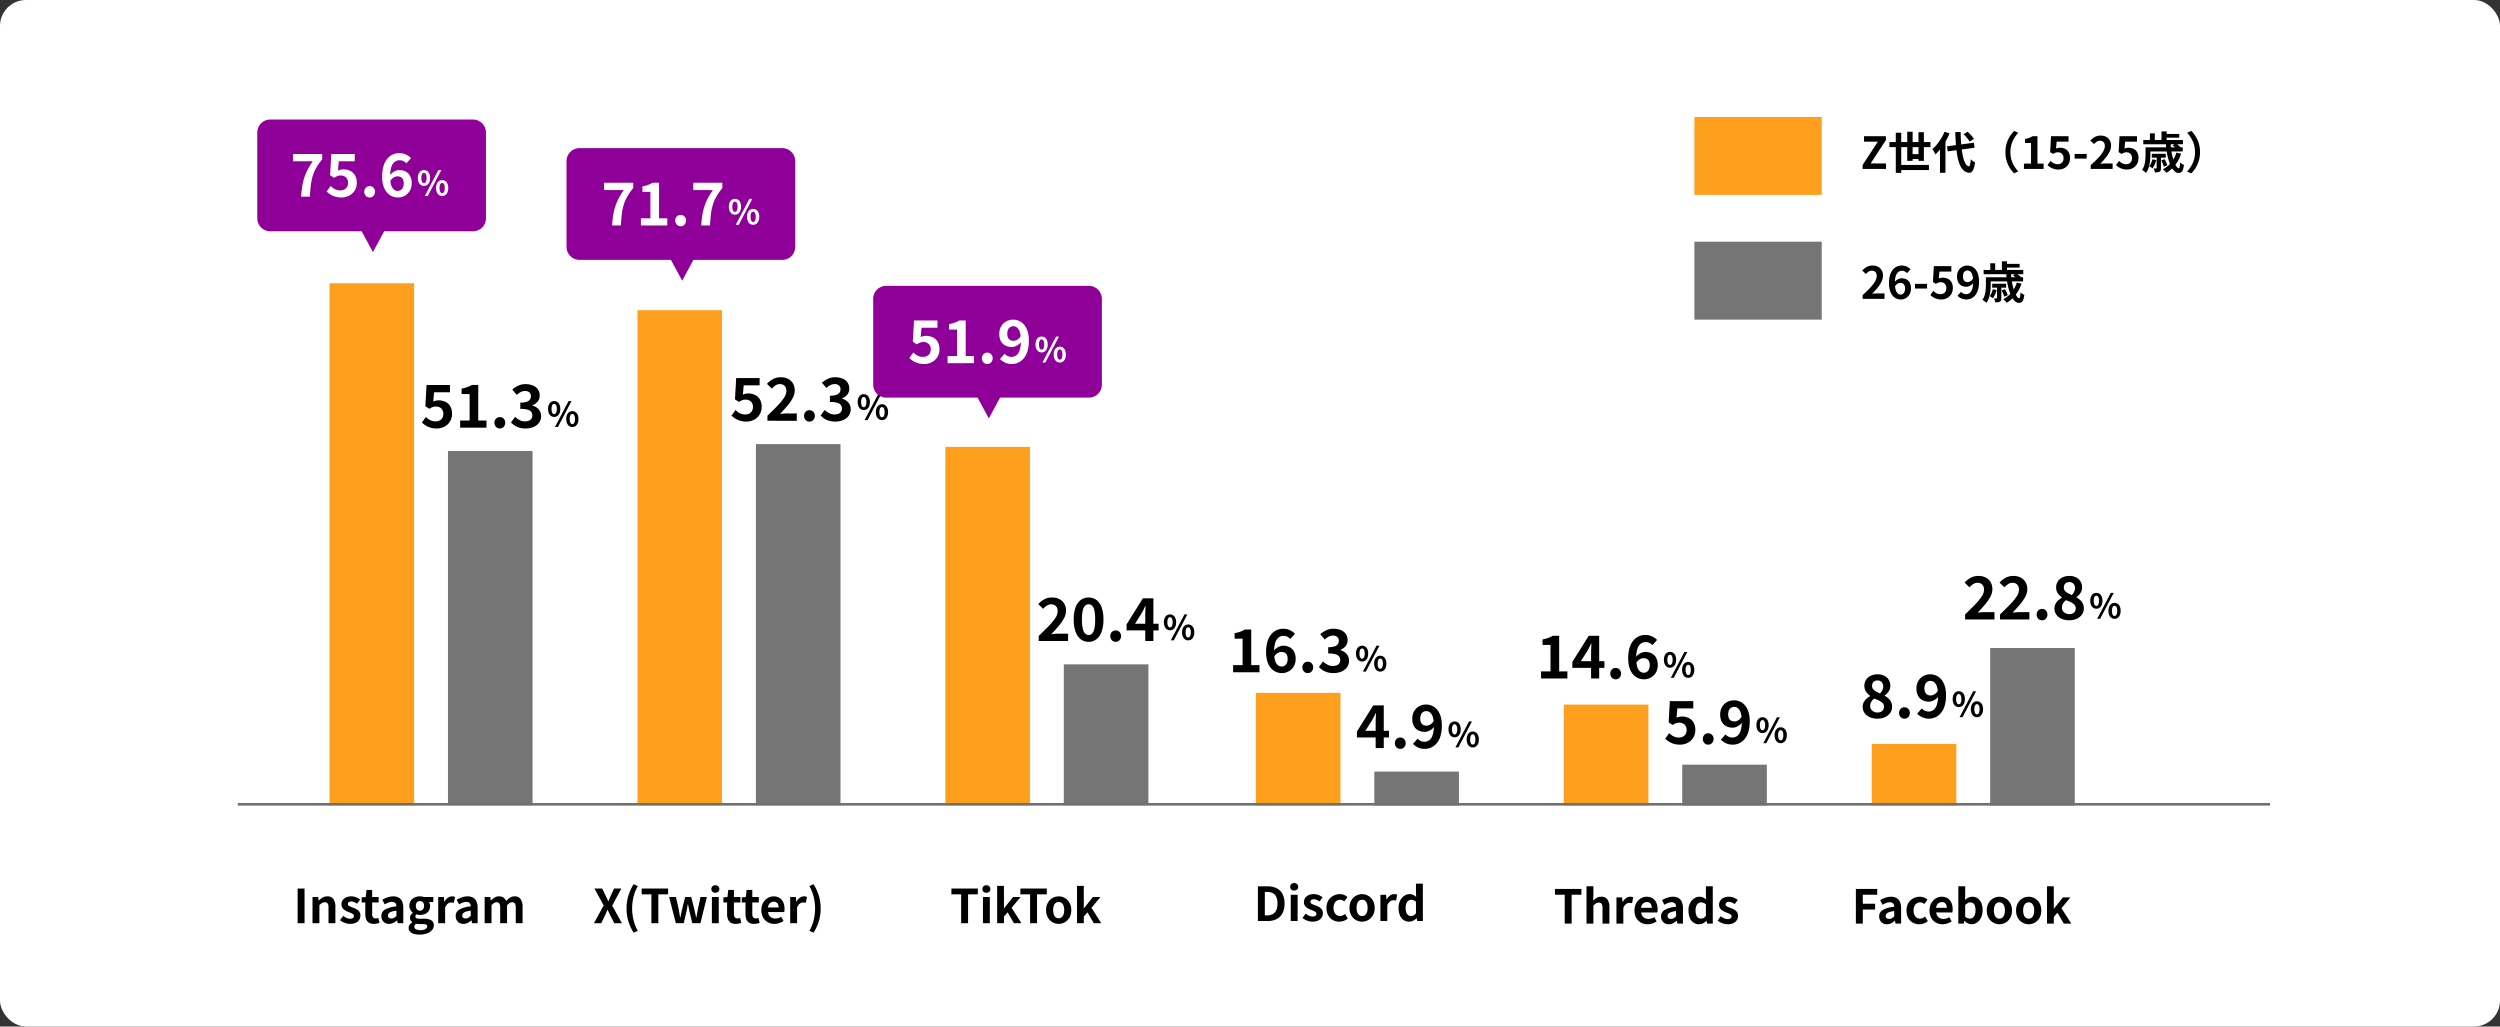 <svg xmlns="http://www.w3.org/2000/svg" width="962" height="395" viewBox="0 0 962 395">
  <rect x="0" y="0" width="962" height="395" fill="#333333" stroke="none"/>
  <g id="グループ_412" data-name="グループ 412" transform="translate(-478 -1929)">
    <rect id="長方形_28" data-name="長方形 28" width="962" height="395" rx="10" transform="translate(478 1929)" fill="#fff"/>
    <rect id="長方形_12" data-name="長方形 12" width="32.552" height="200.84" transform="translate(604.805 2037.996)" fill="#ff9f1e"/>
    <rect id="長方形_13" data-name="長方形 13" width="32.552" height="136.284" transform="translate(650.378 2102.552)" fill="#757575"/>
    <rect id="長方形_14" data-name="長方形 14" width="32.552" height="190.479" transform="translate(723.294 2048.356)" fill="#ff9f1e"/>
    <rect id="長方形_15" data-name="長方形 15" width="32.552" height="138.941" transform="translate(768.866 2099.895)" fill="#757575"/>
    <rect id="長方形_16" data-name="長方形 16" width="32.552" height="137.878" transform="translate(841.783 2100.958)" fill="#ff9f1e"/>
    <rect id="長方形_17" data-name="長方形 17" width="32.552" height="54.195" transform="translate(887.355 2184.641)" fill="#757575"/>
    <path id="パス_556" data-name="パス 556" d="M-43.128,0V-13.338h2.664V0ZM-37.4,0V-10.08h2.16l.2,1.332h.054a7.706,7.706,0,0,1,1.458-1.116,3.506,3.506,0,0,1,1.818-.468A2.679,2.679,0,0,1-29.34-9.261,5.2,5.2,0,0,1-28.6-6.282V0h-2.646V-5.958A2.955,2.955,0,0,0-31.581-7.6a1.244,1.244,0,0,0-1.089-.468,1.973,1.973,0,0,0-1.071.288,6.03,6.03,0,0,0-1.017.846V0Zm14.418.252a5.689,5.689,0,0,1-2.043-.4A6.53,6.53,0,0,1-26.82-1.152l1.206-1.674a6.949,6.949,0,0,0,1.323.8,3.306,3.306,0,0,0,1.377.3,1.7,1.7,0,0,0,1.107-.3.956.956,0,0,0,.351-.765.809.809,0,0,0-.306-.639,3.068,3.068,0,0,0-.792-.468q-.486-.207-1.008-.4a9.615,9.615,0,0,1-1.251-.612,3.339,3.339,0,0,1-1.035-.927,2.332,2.332,0,0,1-.414-1.413,2.779,2.779,0,0,1,.468-1.593,3.166,3.166,0,0,1,1.305-1.089,4.613,4.613,0,0,1,1.989-.4,4.785,4.785,0,0,1,1.953.378,6.711,6.711,0,0,1,1.467.864l-1.188,1.6a5.725,5.725,0,0,0-1.071-.63,2.675,2.675,0,0,0-1.089-.234,1.591,1.591,0,0,0-1.026.27.871.871,0,0,0-.324.7.779.779,0,0,0,.27.6,2.366,2.366,0,0,0,.738.423l.99.378a9.572,9.572,0,0,1,1,.423,4.613,4.613,0,0,1,.909.585,2.5,2.5,0,0,1,.657.837,2.7,2.7,0,0,1,.243,1.2,2.963,2.963,0,0,1-.459,1.611,3.129,3.129,0,0,1-1.35,1.152A5.125,5.125,0,0,1-22.986.252Zm9.216,0A3.5,3.5,0,0,1-15.7-.225a2.667,2.667,0,0,1-1.062-1.323,5.467,5.467,0,0,1-.324-1.962V-7.992H-18.5V-9.954l1.566-.126.306-2.718h2.178v2.718h2.5v2.088h-2.5v4.464a1.912,1.912,0,0,0,.36,1.278,1.286,1.286,0,0,0,1.026.414,2.023,2.023,0,0,0,.522-.072q.27-.072.468-.144l.45,1.926q-.414.126-.945.252A5.2,5.2,0,0,1-13.77.252Zm5.832,0A3.075,3.075,0,0,1-9.495-.135a2.676,2.676,0,0,1-1.044-1.071,3.208,3.208,0,0,1-.369-1.548A2.807,2.807,0,0,1-9.522-5.247a10.526,10.526,0,0,1,4.41-1.215,2.529,2.529,0,0,0-.18-.891,1.332,1.332,0,0,0-.531-.621,1.851,1.851,0,0,0-1-.234,3.747,3.747,0,0,0-1.386.27,8.859,8.859,0,0,0-1.386.7L-10.53-9a8.984,8.984,0,0,1,1.26-.666,9.418,9.418,0,0,1,1.4-.477,6.143,6.143,0,0,1,1.53-.189,4.192,4.192,0,0,1,2.142.5A3.113,3.113,0,0,1-2.9-8.334a6.124,6.124,0,0,1,.432,2.448V0h-2.16l-.18-1.08H-4.9a6.446,6.446,0,0,1-1.4.954A3.611,3.611,0,0,1-7.938.252Zm.882-2.07a2.021,2.021,0,0,0,1.017-.261,4.43,4.43,0,0,0,.927-.729V-4.824a8.565,8.565,0,0,0-1.944.414,2.414,2.414,0,0,0-1.026.639,1.252,1.252,0,0,0-.306.819,1,1,0,0,0,.369.864A1.592,1.592,0,0,0-7.056-1.818ZM3.78,4.374A7.625,7.625,0,0,1,1.638,4.1a3.352,3.352,0,0,1-1.5-.846A2.021,2.021,0,0,1-.414,1.782,2.068,2.068,0,0,1-.054.612a2.852,2.852,0,0,1,1.08-.918V-.4a2.111,2.111,0,0,1-.657-.666A1.925,1.925,0,0,1,.108-2.106,1.854,1.854,0,0,1,.441-3.159a3.191,3.191,0,0,1,.783-.819V-4.05A3.561,3.561,0,0,1,.288-5.112,3,3,0,0,1-.126-6.7a3.4,3.4,0,0,1,.567-2,3.546,3.546,0,0,1,1.5-1.224,4.841,4.841,0,0,1,1.98-.414,4.579,4.579,0,0,1,.837.072,5.34,5.34,0,0,1,.711.18H9.09v1.944H7.38A2.3,2.3,0,0,1,7.7-7.47a2.836,2.836,0,0,1,.126.864,3.292,3.292,0,0,1-.522,1.9A3.173,3.173,0,0,1,5.9-3.564a4.979,4.979,0,0,1-1.98.378,3.416,3.416,0,0,1-.612-.063,5.7,5.7,0,0,1-.684-.171,1.749,1.749,0,0,0-.315.369.969.969,0,0,0-.117.513.667.667,0,0,0,.351.594,2.518,2.518,0,0,0,1.233.216H5.508a5.323,5.323,0,0,1,2.79.6A2.089,2.089,0,0,1,9.27.792,2.756,2.756,0,0,1,8.6,2.619,4.6,4.6,0,0,1,6.687,3.9,8.043,8.043,0,0,1,3.78,4.374Zm.144-9.2a1.544,1.544,0,0,0,.81-.216,1.536,1.536,0,0,0,.576-.639A2.213,2.213,0,0,0,5.526-6.7a2.1,2.1,0,0,0-.216-1,1.5,1.5,0,0,0-.576-.612,1.6,1.6,0,0,0-.81-.207,1.561,1.561,0,0,0-.792.207,1.44,1.44,0,0,0-.567.612,2.179,2.179,0,0,0-.207,1,2.294,2.294,0,0,0,.207,1.017,1.479,1.479,0,0,0,.567.639A1.511,1.511,0,0,0,3.924-4.824Zm.252,7.506a4.075,4.075,0,0,0,1.341-.2,2.32,2.32,0,0,0,.891-.522,1,1,0,0,0,.324-.72A.72.72,0,0,0,6.3.513,3.208,3.208,0,0,0,5.058.324H3.816q-.45,0-.774-.027A3.835,3.835,0,0,1,2.43.2a1.781,1.781,0,0,0-.495.567,1.339,1.339,0,0,0-.153.621,1.05,1.05,0,0,0,.648.954A3.762,3.762,0,0,0,4.176,2.682ZM10.98,0V-10.08h2.16l.2,1.782h.054A4.439,4.439,0,0,1,14.706-9.81a2.7,2.7,0,0,1,1.548-.522,3.062,3.062,0,0,1,.693.063,3.181,3.181,0,0,1,.477.153L16.992-7.83q-.288-.072-.513-.117a2.967,2.967,0,0,0-.567-.045,2.134,2.134,0,0,0-1.215.45,3.316,3.316,0,0,0-1.071,1.53V0Zm9.684.252a3.075,3.075,0,0,1-1.557-.387,2.676,2.676,0,0,1-1.044-1.071,3.208,3.208,0,0,1-.369-1.548A2.807,2.807,0,0,1,19.08-5.247a10.526,10.526,0,0,1,4.41-1.215,2.529,2.529,0,0,0-.18-.891,1.332,1.332,0,0,0-.531-.621,1.851,1.851,0,0,0-1-.234,3.747,3.747,0,0,0-1.386.27,8.859,8.859,0,0,0-1.386.7L18.072-9a8.984,8.984,0,0,1,1.26-.666,9.418,9.418,0,0,1,1.4-.477,6.143,6.143,0,0,1,1.53-.189,4.192,4.192,0,0,1,2.142.5,3.113,3.113,0,0,1,1.3,1.494,6.124,6.124,0,0,1,.432,2.448V0h-2.16L23.8-1.08h-.09a6.446,6.446,0,0,1-1.4.954A3.611,3.611,0,0,1,20.664.252Zm.882-2.07a2.021,2.021,0,0,0,1.017-.261,4.43,4.43,0,0,0,.927-.729V-4.824a8.565,8.565,0,0,0-1.944.414,2.414,2.414,0,0,0-1.026.639,1.252,1.252,0,0,0-.306.819,1,1,0,0,0,.369.864A1.592,1.592,0,0,0,21.546-1.818ZM28.836,0V-10.08H31l.2,1.35h.054a7.841,7.841,0,0,1,1.368-1.125,3.113,3.113,0,0,1,1.728-.477,2.975,2.975,0,0,1,1.737.459A2.954,2.954,0,0,1,37.1-8.568a9.393,9.393,0,0,1,1.485-1.251,3.047,3.047,0,0,1,1.737-.513,2.683,2.683,0,0,1,2.367,1.071,5.146,5.146,0,0,1,.747,2.979V0H40.806V-5.958A2.892,2.892,0,0,0,40.464-7.6,1.228,1.228,0,0,0,39.4-8.064a1.807,1.807,0,0,0-.909.279,5.058,5.058,0,0,0-1.035.855V0H34.812V-5.958A2.892,2.892,0,0,0,34.47-7.6a1.228,1.228,0,0,0-1.062-.468,1.878,1.878,0,0,0-.909.279,4.2,4.2,0,0,0-1.017.855V0Z" transform="translate(635.656 2284.253)"/>
    <path id="パス_557" data-name="パス 557" d="M-44.244,0l3.726-6.858-3.528-6.48h2.97l1.332,2.772q.234.45.468.963t.522,1.125h.072q.252-.612.468-1.125t.432-.963l1.26-2.772h2.808l-3.51,6.588L-33.48,0h-2.952l-1.494-2.952q-.234-.5-.5-1.044t-.549-1.152h-.072q-.252.612-.486,1.152t-.486,1.044L-41.436,0ZM-29,3.636A19.488,19.488,0,0,1-30.987-.72,16.476,16.476,0,0,1-31.7-5.67a16.539,16.539,0,0,1,.711-4.968A19.488,19.488,0,0,1-29-14.994l1.638.7A15.822,15.822,0,0,0-29.025-10.1a18.927,18.927,0,0,0-.531,4.428,18.927,18.927,0,0,0,.531,4.428A15.547,15.547,0,0,0-27.36,2.934ZM-22.14,0V-11.106h-3.744v-2.232h10.17v2.232h-3.762V0Zm9.414,0-2.592-10.08h2.628l1.116,4.968q.126.756.234,1.476t.234,1.476h.09q.162-.756.306-1.485t.324-1.467l1.224-4.968h2.34l1.26,4.968q.18.756.324,1.476t.324,1.476h.072q.144-.756.261-1.476t.261-1.476l1.062-4.968H-.792L-3.276,0H-6.39L-7.452-4.392q-.162-.72-.3-1.431t-.3-1.521h-.09q-.126.81-.252,1.53t-.288,1.422L-9.7,0ZM1.134,0V-10.08H3.78V0ZM2.466-11.718a1.569,1.569,0,0,1-1.116-.387,1.372,1.372,0,0,1-.414-1.053A1.378,1.378,0,0,1,1.35-14.2a1.547,1.547,0,0,1,1.116-.4,1.562,1.562,0,0,1,1.1.4A1.349,1.349,0,0,1,4-13.158a1.342,1.342,0,0,1-.432,1.053A1.584,1.584,0,0,1,2.466-11.718ZM10.3.252A3.5,3.5,0,0,1,8.37-.225,2.667,2.667,0,0,1,7.308-1.548,5.467,5.467,0,0,1,6.984-3.51V-7.992H5.562V-9.954l1.566-.126L7.434-12.8H9.612v2.718h2.5v2.088h-2.5v4.464a1.912,1.912,0,0,0,.36,1.278A1.286,1.286,0,0,0,11-1.836a2.023,2.023,0,0,0,.522-.072q.27-.072.468-.144l.45,1.926q-.414.126-.945.252A5.2,5.2,0,0,1,10.3.252Zm7.074,0a3.5,3.5,0,0,1-1.926-.477,2.667,2.667,0,0,1-1.062-1.323,5.467,5.467,0,0,1-.324-1.962V-7.992H12.636V-9.954L14.2-10.08l.306-2.718h2.178v2.718h2.5v2.088h-2.5v4.464a1.912,1.912,0,0,0,.36,1.278,1.286,1.286,0,0,0,1.026.414,2.023,2.023,0,0,0,.522-.072q.27-.072.468-.144l.45,1.926Q19.1,0,18.567.126A5.2,5.2,0,0,1,17.37.252Zm7.83,0a5.137,5.137,0,0,1-2.538-.63A4.663,4.663,0,0,1,20.853-2.2a5.667,5.667,0,0,1-.675-2.844,5.9,5.9,0,0,1,.387-2.2A5.011,5.011,0,0,1,21.627-8.9a4.809,4.809,0,0,1,1.512-1.062,4.262,4.262,0,0,1,1.737-.369,4.11,4.11,0,0,1,2.322.621A3.854,3.854,0,0,1,28.611-8a6.159,6.159,0,0,1,.477,2.493,6.449,6.449,0,0,1-.036.693,3.551,3.551,0,0,1-.09.531h-6.21a3.145,3.145,0,0,0,.486,1.368,2.379,2.379,0,0,0,.972.837,3.139,3.139,0,0,0,1.35.279,3.8,3.8,0,0,0,1.152-.171,5,5,0,0,0,1.1-.513l.9,1.62a6.642,6.642,0,0,1-1.656.81A5.829,5.829,0,0,1,25.2.252ZM22.7-6.066H26.82a2.594,2.594,0,0,0-.459-1.611,1.7,1.7,0,0,0-1.449-.6,2.119,2.119,0,0,0-.99.243,2.107,2.107,0,0,0-.792.738A3.028,3.028,0,0,0,22.7-6.066ZM31.266,0V-10.08h2.16l.2,1.782h.054A4.44,4.44,0,0,1,34.992-9.81a2.7,2.7,0,0,1,1.548-.522,3.062,3.062,0,0,1,.693.063,3.181,3.181,0,0,1,.477.153L37.278-7.83q-.288-.072-.513-.117a2.967,2.967,0,0,0-.567-.045,2.134,2.134,0,0,0-1.215.45,3.316,3.316,0,0,0-1.071,1.53V0Zm9.018,3.636-1.638-.7a15.547,15.547,0,0,0,1.665-4.176,18.927,18.927,0,0,0,.531-4.428,18.927,18.927,0,0,0-.531-4.428,15.822,15.822,0,0,0-1.665-4.194l1.638-.7a19.488,19.488,0,0,1,1.989,4.356,16.54,16.54,0,0,1,.711,4.968,16.476,16.476,0,0,1-.711,4.95A19.488,19.488,0,0,1,40.284,3.636Z" transform="translate(750.8 2284.253)"/>
    <path id="パス_558" data-name="パス 558" d="M-24.876,0V-11.106H-28.62v-2.232h10.17v2.232h-3.762V0Zm8.388,0V-10.08h2.646V0Zm1.332-11.718a1.569,1.569,0,0,1-1.116-.387,1.372,1.372,0,0,1-.414-1.053,1.378,1.378,0,0,1,.414-1.044,1.547,1.547,0,0,1,1.116-.4,1.562,1.562,0,0,1,1.1.4,1.349,1.349,0,0,1,.432,1.044,1.342,1.342,0,0,1-.432,1.053A1.584,1.584,0,0,1-15.156-11.718ZM-11.016,0V-14.364h2.61v8.6h.072L-4.9-10.08H-2L-5.454-5.922-1.674,0h-2.88L-7-4.194l-1.4,1.638V0ZM1.656,0V-11.106H-2.088v-2.232H8.082v2.232H4.32V0Zm11,.252a4.709,4.709,0,0,1-2.367-.63A4.8,4.8,0,0,1,8.5-2.187,5.6,5.6,0,0,1,7.812-5.04,5.6,5.6,0,0,1,8.5-7.893,4.8,4.8,0,0,1,10.287-9.7a4.709,4.709,0,0,1,2.367-.63,4.68,4.68,0,0,1,1.818.36A4.836,4.836,0,0,1,16.02-8.937,4.834,4.834,0,0,1,17.1-7.281a5.948,5.948,0,0,1,.4,2.241,5.6,5.6,0,0,1-.684,2.853A4.8,4.8,0,0,1,15.021-.378,4.709,4.709,0,0,1,12.654.252Zm0-2.16A1.784,1.784,0,0,0,13.815-2.3a2.35,2.35,0,0,0,.72-1.089,5.071,5.071,0,0,0,.243-1.656A5.071,5.071,0,0,0,14.535-6.7a2.35,2.35,0,0,0-.72-1.089,1.784,1.784,0,0,0-1.161-.387,1.784,1.784,0,0,0-1.161.387,2.35,2.35,0,0,0-.72,1.089A5.071,5.071,0,0,0,10.53-5.04a5.071,5.071,0,0,0,.243,1.656,2.35,2.35,0,0,0,.72,1.089A1.784,1.784,0,0,0,12.654-1.908ZM19.71,0V-14.364h2.61v8.6h.072l3.438-4.32h2.9L25.272-5.922,29.052,0h-2.88L23.724-4.194l-1.4,1.638V0Z" transform="translate(872.724 2284.253)"/>
    <g id="グループ_323" data-name="グループ 323" transform="translate(209 -5)">
      <path id="合体_3" data-name="合体 3" d="M40.167,43H5a5,5,0,0,1-5-5V5A5,5,0,0,1,5,0H83a5,5,0,0,1,5,5V38a5,5,0,0,1-5,5H48.833L44.5,51Z" transform="translate(368 1980)" fill="#8e0097"/>
      <g id="グループ_308" data-name="グループ 308" transform="translate(-4.533 91.331)">
        <path id="パス_99" data-name="パス 99" d="M5.647,21.823a37.877,37.877,0,0,1,.4-3.908,22.672,22.672,0,0,1,.8-3.383,20.717,20.717,0,0,1,1.31-3.145A25.143,25.143,0,0,1,10.136,8.2H2.548v-2.8H13.759V7.445a23.923,23.923,0,0,0-2.324,3.327,15.13,15.13,0,0,0-1.367,3.213,21.969,21.969,0,0,0-.706,3.543q-.228,1.9-.342,4.3Zm15.517.319a8.233,8.233,0,0,1-2.393-.319A7.518,7.518,0,0,1,16.9,20.98a9.324,9.324,0,0,1-1.458-1.139L16.995,17.7a7.555,7.555,0,0,0,1.037.866,4.882,4.882,0,0,0,1.23.615,4.482,4.482,0,0,0,1.447.228,3.349,3.349,0,0,0,1.538-.342,2.589,2.589,0,0,0,1.059-.98,2.93,2.93,0,0,0,.387-1.549,2.757,2.757,0,0,0-.786-2.108,2.886,2.886,0,0,0-2.062-.74,3.438,3.438,0,0,0-1.253.205,7.759,7.759,0,0,0-1.276.684l-1.527-1,.456-8.18h9.023V8.2h-6.13l-.319,3.577a5.416,5.416,0,0,1,.98-.342,4.513,4.513,0,0,1,1.048-.114,6.122,6.122,0,0,1,2.6.547,4.314,4.314,0,0,1,1.891,1.686,5.411,5.411,0,0,1,.706,2.894,5.386,5.386,0,0,1-3,5.024A6.315,6.315,0,0,1,21.164,22.142Zm10.846,0a1.964,1.964,0,0,1-1.5-.638,2.352,2.352,0,0,1,0-3.122,2,2,0,0,1,1.5-.615,1.972,1.972,0,0,1,1.481.615,2.352,2.352,0,0,1,0,3.122A1.938,1.938,0,0,1,32.011,22.142Zm10.869,0a5.6,5.6,0,0,1-2.29-.479,5.536,5.536,0,0,1-1.937-1.458A7.032,7.032,0,0,1,37.308,17.7a11.991,11.991,0,0,1-.49-3.646A13.762,13.762,0,0,1,37.343,10,7.764,7.764,0,0,1,38.8,7.217,5.973,5.973,0,0,1,40.908,5.6a5.888,5.888,0,0,1,2.427-.524,6.02,6.02,0,0,1,2.7.57,6.867,6.867,0,0,1,1.9,1.344l-1.8,2.005A3.493,3.493,0,0,0,45,8.151a3.313,3.313,0,0,0-1.458-.342,3.133,3.133,0,0,0-1.835.581,3.881,3.881,0,0,0-1.322,1.937,11.324,11.324,0,0,0-.49,3.726,11.029,11.029,0,0,0,.387,3.247,3.673,3.673,0,0,0,1.048,1.766,2.263,2.263,0,0,0,1.481.547,2.133,2.133,0,0,0,1.162-.331,2.267,2.267,0,0,0,.831-.98,3.739,3.739,0,0,0,.308-1.606,3.48,3.48,0,0,0-.3-1.549,1.866,1.866,0,0,0-.843-.866,2.82,2.82,0,0,0-1.276-.273,2.886,2.886,0,0,0-1.424.421,4.189,4.189,0,0,0-1.4,1.493l-.137-2.279a5.342,5.342,0,0,1,1.094-1.094,5,5,0,0,1,1.276-.7,3.625,3.625,0,0,1,1.23-.239,5.533,5.533,0,0,1,2.506.547,3.975,3.975,0,0,1,1.72,1.674,5.838,5.838,0,0,1,.627,2.86,5.513,5.513,0,0,1-.729,2.882,5.163,5.163,0,0,1-1.926,1.891A5.327,5.327,0,0,1,42.88,22.142Z" transform="translate(383.767 1896.519)" fill="#fff"/>
        <path id="パス_571" data-name="パス 571" d="M2.756-3.705a2.093,2.093,0,0,1-1.209-.364A2.383,2.383,0,0,1,.715-5.122a4.132,4.132,0,0,1-.3-1.651,4.037,4.037,0,0,1,.3-1.638,2.349,2.349,0,0,1,.832-1.033A2.121,2.121,0,0,1,2.756-9.8a2.134,2.134,0,0,1,1.229.358A2.367,2.367,0,0,1,4.81-8.411a4.037,4.037,0,0,1,.3,1.638,4.132,4.132,0,0,1-.3,1.651,2.4,2.4,0,0,1-.825,1.053A2.107,2.107,0,0,1,2.756-3.705Zm0-1.079a.839.839,0,0,0,.709-.461,2.979,2.979,0,0,0,.292-1.528,2.869,2.869,0,0,0-.292-1.5.841.841,0,0,0-.709-.448.841.841,0,0,0-.708.448,2.869,2.869,0,0,0-.293,1.5,2.979,2.979,0,0,0,.293,1.528A.839.839,0,0,0,2.756-4.784ZM3.068.182,8.307-9.8H9.438L4.212.182Zm6.7,0A2.085,2.085,0,0,1,8.548-.182a2.444,2.444,0,0,1-.832-1.053A4.054,4.054,0,0,1,7.41-2.886a4,4,0,0,1,.305-1.651,2.409,2.409,0,0,1,.832-1.034,2.112,2.112,0,0,1,1.215-.358,2.09,2.09,0,0,1,1.2.358A2.409,2.409,0,0,1,11.8-4.537,4,4,0,0,1,12.1-2.886,4.054,4.054,0,0,1,11.8-1.235a2.444,2.444,0,0,1-.832,1.053A2.063,2.063,0,0,1,9.763.182Zm0-1.092a.824.824,0,0,0,.7-.461,3,3,0,0,0,.286-1.515A2.915,2.915,0,0,0,10.465-4.4a.829.829,0,0,0-.7-.435.838.838,0,0,0-.715.435,2.915,2.915,0,0,0-.286,1.515,3,3,0,0,0,.286,1.515A.832.832,0,0,0,9.763-.91Z" transform="translate(433.913 1917.912)" fill="#fff"/>
      </g>
    </g>
    <g id="グループ_322" data-name="グループ 322" transform="translate(209 -5)">
      <path id="合体_4" data-name="合体 4" d="M40.167,43H5a5,5,0,0,1-5-5V5A5,5,0,0,1,5,0H83a5,5,0,0,1,5,5V38a5,5,0,0,1-5,5H48.833L44.5,51Z" transform="translate(487 1991)" fill="#8e0097"/>
      <g id="グループ_310" data-name="グループ 310" transform="translate(-4 84.826)">
        <path id="パス_100" data-name="パス 100" d="M188.644,49a37.879,37.879,0,0,1,.4-3.908,22.668,22.668,0,0,1,.8-3.383,20.715,20.715,0,0,1,1.31-3.145,25.143,25.143,0,0,1,1.982-3.19h-7.588v-2.8h11.211v2.051a23.923,23.923,0,0,0-2.324,3.327,15.131,15.131,0,0,0-1.367,3.213,21.971,21.971,0,0,0-.706,3.543q-.228,1.9-.342,4.3Zm11.074,0V46.262h3.646V36.076h-3.076v-2.1a14.391,14.391,0,0,0,2.2-.592,10.267,10.267,0,0,0,1.72-.82h2.484V46.262h3.167V49Zm15.29.319a1.964,1.964,0,0,1-1.5-.638,2.352,2.352,0,0,1,0-3.122,2,2,0,0,1,1.5-.615,1.972,1.972,0,0,1,1.481.615,2.352,2.352,0,0,1,0,3.122A1.938,1.938,0,0,1,215.008,49.315Zm7.93-.319a37.875,37.875,0,0,1,.4-3.908,22.672,22.672,0,0,1,.8-3.383,20.718,20.718,0,0,1,1.31-3.145,25.144,25.144,0,0,1,1.982-3.19h-7.588v-2.8h11.211v2.051a23.923,23.923,0,0,0-2.324,3.327,15.13,15.13,0,0,0-1.367,3.213,21.967,21.967,0,0,0-.706,3.543q-.228,1.9-.342,4.3Z" transform="translate(319.908 1886.926)" fill="#fff"/>
        <path id="パス_572" data-name="パス 572" d="M2.756-3.705a2.093,2.093,0,0,1-1.209-.364A2.383,2.383,0,0,1,.715-5.122a4.132,4.132,0,0,1-.3-1.651,4.037,4.037,0,0,1,.3-1.638,2.349,2.349,0,0,1,.832-1.033A2.121,2.121,0,0,1,2.756-9.8a2.134,2.134,0,0,1,1.229.358A2.367,2.367,0,0,1,4.81-8.411a4.037,4.037,0,0,1,.3,1.638,4.132,4.132,0,0,1-.3,1.651,2.4,2.4,0,0,1-.825,1.053A2.107,2.107,0,0,1,2.756-3.705Zm0-1.079a.839.839,0,0,0,.709-.461,2.979,2.979,0,0,0,.292-1.528,2.869,2.869,0,0,0-.292-1.5.841.841,0,0,0-.709-.448.841.841,0,0,0-.708.448,2.869,2.869,0,0,0-.293,1.5,2.979,2.979,0,0,0,.293,1.528A.839.839,0,0,0,2.756-4.784ZM3.068.182,8.307-9.8H9.438L4.212.182Zm6.7,0A2.085,2.085,0,0,1,8.548-.182a2.444,2.444,0,0,1-.832-1.053A4.054,4.054,0,0,1,7.41-2.886a4,4,0,0,1,.305-1.651,2.409,2.409,0,0,1,.832-1.034,2.112,2.112,0,0,1,1.215-.358,2.09,2.09,0,0,1,1.2.358A2.409,2.409,0,0,1,11.8-4.537,4,4,0,0,1,12.1-2.886,4.054,4.054,0,0,1,11.8-1.235a2.444,2.444,0,0,1-.832,1.053A2.063,2.063,0,0,1,9.763.182Zm0-1.092a.824.824,0,0,0,.7-.461,3,3,0,0,0,.286-1.515A2.915,2.915,0,0,0,10.465-4.4a.829.829,0,0,0-.7-.435.838.838,0,0,0-.715.435,2.915,2.915,0,0,0-.286,1.515,3,3,0,0,0,.286,1.515A.832.832,0,0,0,9.763-.91Z" transform="translate(553.051 1935.492)" fill="#fff"/>
      </g>
    </g>
    <g id="グループ_311" data-name="グループ 311" transform="translate(209 64.493)">
      <path id="パス_101" data-name="パス 101" d="M260.424,188.144a8.233,8.233,0,0,1-2.393-.319,7.518,7.518,0,0,1-1.868-.843,9.326,9.326,0,0,1-1.458-1.139l1.549-2.142a7.557,7.557,0,0,0,1.037.866,4.882,4.882,0,0,0,1.23.615,4.482,4.482,0,0,0,1.447.228,3.349,3.349,0,0,0,1.538-.342,2.589,2.589,0,0,0,1.059-.98,2.93,2.93,0,0,0,.387-1.549,2.757,2.757,0,0,0-.786-2.108,2.886,2.886,0,0,0-2.062-.74,3.439,3.439,0,0,0-1.253.205,7.762,7.762,0,0,0-1.276.684l-1.527-1,.456-8.18h9.023v2.8H259.4l-.319,3.577a5.417,5.417,0,0,1,.98-.342,4.514,4.514,0,0,1,1.048-.114,6.122,6.122,0,0,1,2.6.547,4.314,4.314,0,0,1,1.891,1.686,5.411,5.411,0,0,1,.706,2.894,5.386,5.386,0,0,1-3,5.024A6.315,6.315,0,0,1,260.424,188.144Zm8.112-.319v-1.937q2.187-2.1,3.828-3.794a21.381,21.381,0,0,0,2.552-3.1,4.859,4.859,0,0,0,.911-2.609,3.187,3.187,0,0,0-.3-1.436,2.111,2.111,0,0,0-.854-.911,2.741,2.741,0,0,0-1.379-.319,2.893,2.893,0,0,0-1.674.524,8.468,8.468,0,0,0-1.4,1.208l-1.868-1.823a9.354,9.354,0,0,1,2.427-1.9,6.286,6.286,0,0,1,2.951-.649,5.85,5.85,0,0,1,2.792.638,4.58,4.58,0,0,1,1.857,1.788,5.328,5.328,0,0,1,.661,2.7,6.15,6.15,0,0,1-.786,2.894,16.909,16.909,0,0,1-2.074,3q-1.288,1.516-2.814,3.111.638-.091,1.413-.148t1.367-.057h3.691v2.826Zm16.178.319a1.964,1.964,0,0,1-1.5-.638,2.352,2.352,0,0,1,0-3.122,2,2,0,0,1,1.5-.615,1.972,1.972,0,0,1,1.481.615,2.352,2.352,0,0,1,0,3.122A1.938,1.938,0,0,1,284.715,188.144Zm9.912,0a8.414,8.414,0,0,1-2.37-.308,6.805,6.805,0,0,1-1.857-.843,7.2,7.2,0,0,1-1.4-1.2l1.572-2.119a8.994,8.994,0,0,0,1.7,1.219,4.172,4.172,0,0,0,2.062.513,4.024,4.024,0,0,0,1.516-.262,2.191,2.191,0,0,0,1-.763,2.046,2.046,0,0,0,.353-1.208,2.378,2.378,0,0,0-.4-1.379,2.527,2.527,0,0,0-1.4-.889,10.1,10.1,0,0,0-2.826-.307v-2.415a7.448,7.448,0,0,0,2.438-.319,2.5,2.5,0,0,0,1.265-.866,2.159,2.159,0,0,0,.376-1.253,1.9,1.9,0,0,0-.592-1.5,2.426,2.426,0,0,0-1.663-.524,3.515,3.515,0,0,0-1.652.4,6.913,6.913,0,0,0-1.516,1.105l-1.732-2.051a10.165,10.165,0,0,1,2.347-1.527,6.378,6.378,0,0,1,2.712-.57,7.449,7.449,0,0,1,2.86.512,4.229,4.229,0,0,1,1.925,1.5,4.131,4.131,0,0,1,.684,2.4,3.507,3.507,0,0,1-.729,2.244,4.944,4.944,0,0,1-2.074,1.47v.114a5.21,5.21,0,0,1,1.7.8,4.053,4.053,0,0,1,1.208,1.355,3.894,3.894,0,0,1,.444,1.9,4.151,4.151,0,0,1-.809,2.575,5.062,5.062,0,0,1-2.165,1.629A7.735,7.735,0,0,1,294.627,188.144Z" transform="translate(295.774 1838.591)"/>
      <path id="パス_569" data-name="パス 569" d="M2.756-3.705a2.093,2.093,0,0,1-1.209-.364A2.383,2.383,0,0,1,.715-5.122a4.132,4.132,0,0,1-.3-1.651,4.037,4.037,0,0,1,.3-1.638,2.349,2.349,0,0,1,.832-1.033A2.121,2.121,0,0,1,2.756-9.8a2.134,2.134,0,0,1,1.229.358A2.367,2.367,0,0,1,4.81-8.411a4.037,4.037,0,0,1,.3,1.638,4.132,4.132,0,0,1-.3,1.651,2.4,2.4,0,0,1-.825,1.053A2.107,2.107,0,0,1,2.756-3.705Zm0-1.079a.839.839,0,0,0,.709-.461,2.979,2.979,0,0,0,.292-1.528,2.869,2.869,0,0,0-.292-1.5.841.841,0,0,0-.709-.448.841.841,0,0,0-.708.448,2.869,2.869,0,0,0-.293,1.5,2.979,2.979,0,0,0,.293,1.528A.839.839,0,0,0,2.756-4.784ZM3.068.182,8.307-9.8H9.438L4.212.182Zm6.7,0A2.085,2.085,0,0,1,8.548-.182a2.444,2.444,0,0,1-.832-1.053A4.054,4.054,0,0,1,7.41-2.886a4,4,0,0,1,.305-1.651,2.409,2.409,0,0,1,.832-1.034,2.112,2.112,0,0,1,1.215-.358,2.09,2.09,0,0,1,1.2.358A2.409,2.409,0,0,1,11.8-4.537,4,4,0,0,1,12.1-2.886,4.054,4.054,0,0,1,11.8-1.235a2.444,2.444,0,0,1-.832,1.053A2.063,2.063,0,0,1,9.763.182Zm0-1.092a.824.824,0,0,0,.7-.461,3,3,0,0,0,.286-1.515A2.915,2.915,0,0,0,10.465-4.4a.829.829,0,0,0-.7-.435.838.838,0,0,0-.715.435,2.915,2.915,0,0,0-.286,1.515,3,3,0,0,0,.286,1.515A.832.832,0,0,0,9.763-.91Z" transform="translate(598.623 2025.986)"/>
    </g>
    <g id="グループ_313" data-name="グループ 313" transform="translate(209 -1.15)">
      <path id="パス_103" data-name="パス 103" d="M436.2,418.825v-1.937q2.188-2.1,3.828-3.794a21.375,21.375,0,0,0,2.552-3.1,4.859,4.859,0,0,0,.911-2.609,3.187,3.187,0,0,0-.3-1.436,2.112,2.112,0,0,0-.854-.911,2.742,2.742,0,0,0-1.379-.319,2.894,2.894,0,0,0-1.674.524,8.464,8.464,0,0,0-1.4,1.208l-1.868-1.823a9.354,9.354,0,0,1,2.427-1.9,6.286,6.286,0,0,1,2.951-.649,5.85,5.85,0,0,1,2.792.638,4.58,4.58,0,0,1,1.857,1.788,5.328,5.328,0,0,1,.661,2.7,6.15,6.15,0,0,1-.786,2.894,16.907,16.907,0,0,1-2.074,3q-1.288,1.516-2.814,3.111.638-.091,1.413-.148t1.367-.057H447.5v2.825Zm19.186.319a4.807,4.807,0,0,1-3.019-.992,6.3,6.3,0,0,1-1.994-2.9,13.641,13.641,0,0,1-.706-4.694,13.426,13.426,0,0,1,.706-4.683,6.075,6.075,0,0,1,1.994-2.837,5.241,5.241,0,0,1,6.038,0,6.078,6.078,0,0,1,1.993,2.837,13.425,13.425,0,0,1,.706,4.683,13.64,13.64,0,0,1-.706,4.694,6.3,6.3,0,0,1-1.993,2.9A4.81,4.81,0,0,1,455.388,419.144Zm0-2.62a1.869,1.869,0,0,0,1.322-.536,3.732,3.732,0,0,0,.889-1.846,15.848,15.848,0,0,0,.319-3.589,15.515,15.515,0,0,0-.319-3.577,3.462,3.462,0,0,0-.889-1.777,1.947,1.947,0,0,0-2.609,0,3.521,3.521,0,0,0-.923,1.777,14.528,14.528,0,0,0-.342,3.577,14.84,14.84,0,0,0,.342,3.589,3.793,3.793,0,0,0,.923,1.846A1.856,1.856,0,0,0,455.388,416.523Zm10.436,2.62a1.965,1.965,0,0,1-1.5-.638,2.352,2.352,0,0,1,0-3.122,2,2,0,0,1,1.5-.615,1.972,1.972,0,0,1,1.481.615,2.352,2.352,0,0,1,0,3.122A1.939,1.939,0,0,1,465.824,419.144Zm11.37-.319v-9.912q0-.752.046-1.777t.091-1.777h-.114q-.3.661-.638,1.322t-.706,1.344l-2.62,4.147h9.069v2.575H469.994v-2.3l6.289-10.049h4.033v16.429Z" transform="translate(232.501 1757.98)"/>
      <path id="パス_568" data-name="パス 568" d="M2.756-3.705a2.093,2.093,0,0,1-1.209-.364A2.383,2.383,0,0,1,.715-5.122a4.132,4.132,0,0,1-.3-1.651,4.037,4.037,0,0,1,.3-1.638,2.349,2.349,0,0,1,.832-1.033A2.121,2.121,0,0,1,2.756-9.8a2.134,2.134,0,0,1,1.229.358A2.367,2.367,0,0,1,4.81-8.411a4.037,4.037,0,0,1,.3,1.638,4.132,4.132,0,0,1-.3,1.651,2.4,2.4,0,0,1-.825,1.053A2.107,2.107,0,0,1,2.756-3.705Zm0-1.079a.839.839,0,0,0,.709-.461,2.979,2.979,0,0,0,.292-1.528,2.869,2.869,0,0,0-.292-1.5.841.841,0,0,0-.709-.448.841.841,0,0,0-.708.448,2.869,2.869,0,0,0-.293,1.5,2.979,2.979,0,0,0,.293,1.528A.839.839,0,0,0,2.756-4.784ZM3.068.182,8.307-9.8H9.438L4.212.182Zm6.7,0A2.085,2.085,0,0,1,8.548-.182a2.444,2.444,0,0,1-.832-1.053A4.054,4.054,0,0,1,7.41-2.886a4,4,0,0,1,.305-1.651,2.409,2.409,0,0,1,.832-1.034,2.112,2.112,0,0,1,1.215-.358,2.09,2.09,0,0,1,1.2.358A2.409,2.409,0,0,1,11.8-4.537,4,4,0,0,1,12.1-2.886,4.054,4.054,0,0,1,11.8-1.235a2.444,2.444,0,0,1-.832,1.053A2.063,2.063,0,0,1,9.763.182Zm0-1.092a.824.824,0,0,0,.7-.461,3,3,0,0,0,.286-1.515A2.915,2.915,0,0,0,10.465-4.4a.829.829,0,0,0-.7-.435.838.838,0,0,0-.715.435,2.915,2.915,0,0,0-.286,1.515,3,3,0,0,0,.286,1.515A.832.832,0,0,0,9.763-.91Z" transform="translate(716.461 2176.375)"/>
    </g>
    <g id="グループ_309" data-name="グループ 309" transform="translate(209 61.94)">
      <path id="パス_104" data-name="パス 104" d="M77.424,196.144a8.233,8.233,0,0,1-2.393-.319,7.52,7.52,0,0,1-1.868-.843,9.327,9.327,0,0,1-1.458-1.139l1.549-2.142a7.556,7.556,0,0,0,1.037.866,4.881,4.881,0,0,0,1.23.615,4.482,4.482,0,0,0,1.447.228,3.349,3.349,0,0,0,1.538-.342,2.589,2.589,0,0,0,1.059-.98,2.93,2.93,0,0,0,.387-1.549,2.757,2.757,0,0,0-.786-2.108,2.886,2.886,0,0,0-2.062-.74,3.439,3.439,0,0,0-1.253.205,7.763,7.763,0,0,0-1.276.684l-1.527-1,.456-8.18h9.023v2.8H76.4l-.319,3.577a5.417,5.417,0,0,1,.98-.342,4.512,4.512,0,0,1,1.048-.114,6.122,6.122,0,0,1,2.6.547,4.314,4.314,0,0,1,1.891,1.686,5.411,5.411,0,0,1,.706,2.894,5.386,5.386,0,0,1-3,5.024A6.315,6.315,0,0,1,77.424,196.144Zm9-.319v-2.734h3.646V182.905H86.995v-2.1a14.389,14.389,0,0,0,2.2-.592,10.264,10.264,0,0,0,1.72-.82H93.4v13.695h3.167v2.734Zm15.29.319a1.964,1.964,0,0,1-1.5-.638,2.352,2.352,0,0,1,0-3.122,2,2,0,0,1,1.5-.615,1.972,1.972,0,0,1,1.481.615,2.352,2.352,0,0,1,0,3.122A1.938,1.938,0,0,1,101.715,196.144Zm9.912,0a8.414,8.414,0,0,1-2.37-.308,6.8,6.8,0,0,1-1.857-.843,7.2,7.2,0,0,1-1.4-1.2l1.572-2.119a9,9,0,0,0,1.7,1.219,4.172,4.172,0,0,0,2.062.513,4.024,4.024,0,0,0,1.516-.262,2.191,2.191,0,0,0,1-.763,2.046,2.046,0,0,0,.353-1.208,2.378,2.378,0,0,0-.4-1.379,2.527,2.527,0,0,0-1.4-.889,10.1,10.1,0,0,0-2.825-.307v-2.415a7.448,7.448,0,0,0,2.438-.319,2.5,2.5,0,0,0,1.265-.866,2.159,2.159,0,0,0,.376-1.253,1.9,1.9,0,0,0-.592-1.5,2.426,2.426,0,0,0-1.663-.524,3.515,3.515,0,0,0-1.652.4,6.928,6.928,0,0,0-1.516,1.105l-1.732-2.051a10.164,10.164,0,0,1,2.347-1.527,6.378,6.378,0,0,1,2.712-.57,7.448,7.448,0,0,1,2.86.512,4.229,4.229,0,0,1,1.925,1.5,4.131,4.131,0,0,1,.684,2.4,3.507,3.507,0,0,1-.729,2.244,4.944,4.944,0,0,1-2.074,1.47v.114a5.21,5.21,0,0,1,1.7.8,4.053,4.053,0,0,1,1.208,1.355,3.894,3.894,0,0,1,.444,1.9,4.151,4.151,0,0,1-.809,2.575,5.058,5.058,0,0,1-2.165,1.629A7.734,7.734,0,0,1,111.627,196.144Z" transform="translate(359.634 1835.799)"/>
      <path id="パス_570" data-name="パス 570" d="M2.756-3.705a2.093,2.093,0,0,1-1.209-.364A2.383,2.383,0,0,1,.715-5.122a4.132,4.132,0,0,1-.3-1.651,4.037,4.037,0,0,1,.3-1.638,2.349,2.349,0,0,1,.832-1.033A2.121,2.121,0,0,1,2.756-9.8a2.134,2.134,0,0,1,1.229.358A2.367,2.367,0,0,1,4.81-8.411a4.037,4.037,0,0,1,.3,1.638,4.132,4.132,0,0,1-.3,1.651,2.4,2.4,0,0,1-.825,1.053A2.107,2.107,0,0,1,2.756-3.705Zm0-1.079a.839.839,0,0,0,.709-.461,2.979,2.979,0,0,0,.292-1.528,2.869,2.869,0,0,0-.292-1.5.841.841,0,0,0-.709-.448.841.841,0,0,0-.708.448,2.869,2.869,0,0,0-.293,1.5,2.979,2.979,0,0,0,.293,1.528A.839.839,0,0,0,2.756-4.784ZM3.068.182,8.307-9.8H9.438L4.212.182Zm6.7,0A2.085,2.085,0,0,1,8.548-.182a2.444,2.444,0,0,1-.832-1.053A4.054,4.054,0,0,1,7.41-2.886a4,4,0,0,1,.305-1.651,2.409,2.409,0,0,1,.832-1.034,2.112,2.112,0,0,1,1.215-.358,2.09,2.09,0,0,1,1.2.358A2.409,2.409,0,0,1,11.8-4.537,4,4,0,0,1,12.1-2.886,4.054,4.054,0,0,1,11.8-1.235a2.444,2.444,0,0,1-.832,1.053A2.063,2.063,0,0,1,9.763.182Zm0-1.092a.824.824,0,0,0,.7-.461,3,3,0,0,0,.286-1.515A2.915,2.915,0,0,0,10.465-4.4a.829.829,0,0,0-.7-.435.838.838,0,0,0-.715.435,2.915,2.915,0,0,0-.286,1.515,3,3,0,0,0,.286,1.515A.832.832,0,0,0,9.763-.91Z" transform="translate(479.484 2031.194)"/>
    </g>
    <rect id="長方形_20" data-name="長方形 20" width="32.552" height="43.303" transform="translate(961.267 2195.616)" fill="#ff9f1e"/>
    <rect id="長方形_21" data-name="長方形 21" width="32.552" height="13.017" transform="translate(1006.839 2225.902)" fill="#757575"/>
    <rect id="長方形_22" data-name="長方形 22" width="32.552" height="38.786" transform="translate(1079.755 2200.133)" fill="#ff9f1e"/>
    <rect id="長方形_23" data-name="長方形 23" width="32.552" height="15.674" transform="translate(1125.328 2223.245)" fill="#757575"/>
    <rect id="長方形_24" data-name="長方形 24" width="32.552" height="23.644" transform="translate(1198.244 2215.275)" fill="#ff9f1e"/>
    <rect id="長方形_25" data-name="長方形 25" width="32.552" height="60.571" transform="translate(1243.817 2178.349)" fill="#757575"/>
    <path id="パス_559" data-name="パス 559" d="M-31.617,0V-13.338h3.654a7.917,7.917,0,0,1,3.519.72,5.1,5.1,0,0,1,2.268,2.178,7.645,7.645,0,0,1,.8,3.708,7.936,7.936,0,0,1-.792,3.744A5.194,5.194,0,0,1-24.4-.747,7.337,7.337,0,0,1-27.819,0Zm2.664-2.16h.81a4.761,4.761,0,0,0,2.169-.459,3.07,3.07,0,0,0,1.4-1.476,6.142,6.142,0,0,0,.486-2.637,5.9,5.9,0,0,0-.486-2.6,3,3,0,0,0-1.4-1.422,4.925,4.925,0,0,0-2.169-.441h-.81ZM-18.981,0V-10.08h2.646V0Zm1.332-11.718a1.569,1.569,0,0,1-1.116-.387,1.372,1.372,0,0,1-.414-1.053,1.378,1.378,0,0,1,.414-1.044,1.547,1.547,0,0,1,1.116-.4,1.562,1.562,0,0,1,1.1.4,1.349,1.349,0,0,1,.432,1.044,1.342,1.342,0,0,1-.432,1.053A1.584,1.584,0,0,1-17.649-11.718Zm7.02,11.97a5.689,5.689,0,0,1-2.043-.4,6.53,6.53,0,0,1-1.791-1.008l1.206-1.674a6.949,6.949,0,0,0,1.323.8,3.306,3.306,0,0,0,1.377.3,1.7,1.7,0,0,0,1.107-.3A.956.956,0,0,0-9.1-2.79.809.809,0,0,0-9.4-3.429,3.068,3.068,0,0,0-10.2-3.9q-.486-.207-1.008-.4a9.616,9.616,0,0,1-1.251-.612,3.339,3.339,0,0,1-1.035-.927A2.332,2.332,0,0,1-13.9-7.254a2.779,2.779,0,0,1,.468-1.593,3.166,3.166,0,0,1,1.3-1.089,4.613,4.613,0,0,1,1.989-.4,4.785,4.785,0,0,1,1.953.378,6.711,6.711,0,0,1,1.467.864l-1.188,1.6a5.725,5.725,0,0,0-1.071-.63,2.675,2.675,0,0,0-1.089-.234,1.591,1.591,0,0,0-1.026.27.871.871,0,0,0-.324.7.779.779,0,0,0,.27.6,2.366,2.366,0,0,0,.738.423l.99.378a9.572,9.572,0,0,1,1,.423,4.613,4.613,0,0,1,.909.585,2.5,2.5,0,0,1,.657.837,2.7,2.7,0,0,1,.243,1.2,2.963,2.963,0,0,1-.459,1.611A3.129,3.129,0,0,1-8.424-.171,5.125,5.125,0,0,1-10.629.252Zm10.314,0a5,5,0,0,1-2.5-.63A4.533,4.533,0,0,1-4.581-2.187,5.845,5.845,0,0,1-5.229-5.04a5.426,5.426,0,0,1,.711-2.853A4.842,4.842,0,0,1-2.628-9.7a5.321,5.321,0,0,1,2.547-.63,4.1,4.1,0,0,1,1.656.315A4.7,4.7,0,0,1,2.853-9.2L1.593-7.524A2.7,2.7,0,0,0,.855-8.01a1.99,1.99,0,0,0-.792-.162A2.406,2.406,0,0,0-1.3-7.785,2.491,2.491,0,0,0-2.2-6.7,4.017,4.017,0,0,0-2.511-5.04,4.017,4.017,0,0,0-2.2-3.384,2.539,2.539,0,0,0-1.314-2.3a2.229,2.229,0,0,0,1.287.387,2.452,2.452,0,0,0,1.044-.234,4.232,4.232,0,0,0,.918-.576L2.979-.972a4.7,4.7,0,0,1-1.593.927A5.266,5.266,0,0,1-.315.252Zm8.784,0A4.709,4.709,0,0,1,6.1-.378,4.8,4.8,0,0,1,4.311-2.187,5.6,5.6,0,0,1,3.627-5.04a5.6,5.6,0,0,1,.684-2.853A4.8,4.8,0,0,1,6.1-9.7a4.709,4.709,0,0,1,2.367-.63,4.68,4.68,0,0,1,1.818.36,4.836,4.836,0,0,1,1.548,1.035,4.834,4.834,0,0,1,1.08,1.656,5.948,5.948,0,0,1,.4,2.241,5.6,5.6,0,0,1-.684,2.853A4.8,4.8,0,0,1,10.836-.378,4.709,4.709,0,0,1,8.469.252Zm0-2.16A1.784,1.784,0,0,0,9.63-2.3a2.35,2.35,0,0,0,.72-1.089,5.071,5.071,0,0,0,.243-1.656A5.071,5.071,0,0,0,10.35-6.7a2.35,2.35,0,0,0-.72-1.089,1.784,1.784,0,0,0-1.161-.387,1.784,1.784,0,0,0-1.161.387A2.35,2.35,0,0,0,6.588-6.7,5.071,5.071,0,0,0,6.345-5.04a5.071,5.071,0,0,0,.243,1.656A2.35,2.35,0,0,0,7.308-2.3,1.784,1.784,0,0,0,8.469-1.908ZM15.525,0V-10.08h2.16l.2,1.782h.054A4.439,4.439,0,0,1,19.251-9.81a2.7,2.7,0,0,1,1.548-.522,3.062,3.062,0,0,1,.693.063,3.181,3.181,0,0,1,.477.153L21.537-7.83q-.288-.072-.513-.117a2.967,2.967,0,0,0-.567-.045,2.134,2.134,0,0,0-1.215.45,3.316,3.316,0,0,0-1.071,1.53V0ZM26.631.252a3.8,3.8,0,0,1-2.187-.63A4.03,4.03,0,0,1,23.013-2.2a7.26,7.26,0,0,1-.5-2.844,6.119,6.119,0,0,1,.6-2.817,4.719,4.719,0,0,1,1.575-1.827,3.639,3.639,0,0,1,2.052-.648,3.136,3.136,0,0,1,1.431.3,4.917,4.917,0,0,1,1.125.8l-.09-1.584v-3.546h2.646V0h-2.16l-.2-1.044h-.072a5.5,5.5,0,0,1-1.278.918A3.209,3.209,0,0,1,26.631.252Zm.684-2.178a2.1,2.1,0,0,0,1-.243,2.859,2.859,0,0,0,.891-.8V-7.4a2.753,2.753,0,0,0-.927-.585,2.835,2.835,0,0,0-.963-.171A1.711,1.711,0,0,0,26.28-7.8a2.4,2.4,0,0,0-.765,1.035,4.37,4.37,0,0,0-.288,1.692A5.394,5.394,0,0,0,25.47-3.33a2.147,2.147,0,0,0,.711,1.053A1.836,1.836,0,0,0,27.315-1.926Z" transform="translate(993.659 2283.4)"/>
    <path id="パス_560" data-name="パス 560" d="M-31.5,0V-11.106h-3.744v-2.232h10.17v2.232h-3.762V0Zm8.388,0V-14.364h2.646v3.618l-.126,1.89a7.025,7.025,0,0,1,1.368-1.026,3.516,3.516,0,0,1,1.8-.45,2.679,2.679,0,0,1,2.376,1.071,5.2,5.2,0,0,1,.738,2.979V0h-2.646V-5.958A2.955,2.955,0,0,0-17.289-7.6a1.244,1.244,0,0,0-1.089-.468,1.973,1.973,0,0,0-1.071.288,6.03,6.03,0,0,0-1.017.846V0Zm11.52,0V-10.08h2.16l.2,1.782h.054A4.439,4.439,0,0,1-7.866-9.81a2.7,2.7,0,0,1,1.548-.522,3.062,3.062,0,0,1,.693.063,3.181,3.181,0,0,1,.477.153L-5.58-7.83q-.288-.072-.513-.117a2.966,2.966,0,0,0-.567-.045,2.134,2.134,0,0,0-1.215.45,3.316,3.316,0,0,0-1.071,1.53V0ZM.36.252a5.137,5.137,0,0,1-2.538-.63A4.663,4.663,0,0,1-3.987-2.2,5.667,5.667,0,0,1-4.662-5.04a5.9,5.9,0,0,1,.387-2.2A5.011,5.011,0,0,1-3.213-8.9,4.809,4.809,0,0,1-1.7-9.963a4.262,4.262,0,0,1,1.737-.369,4.11,4.11,0,0,1,2.322.621A3.854,3.854,0,0,1,3.771-8a6.159,6.159,0,0,1,.477,2.493,6.449,6.449,0,0,1-.036.693,3.551,3.551,0,0,1-.09.531h-6.21A3.145,3.145,0,0,0-1.6-2.916a2.379,2.379,0,0,0,.972.837A3.139,3.139,0,0,0,.72-1.8a3.8,3.8,0,0,0,1.152-.171,5,5,0,0,0,1.1-.513l.9,1.62a6.642,6.642,0,0,1-1.656.81A5.829,5.829,0,0,1,.36.252Zm-2.5-6.318H1.98a2.594,2.594,0,0,0-.459-1.611,1.7,1.7,0,0,0-1.449-.6,2.119,2.119,0,0,0-.99.243A2.107,2.107,0,0,0-1.71-7.3,3.028,3.028,0,0,0-2.142-6.066ZM8.532.252A3.075,3.075,0,0,1,6.975-.135,2.676,2.676,0,0,1,5.931-1.206a3.208,3.208,0,0,1-.369-1.548A2.807,2.807,0,0,1,6.948-5.247a10.526,10.526,0,0,1,4.41-1.215,2.529,2.529,0,0,0-.18-.891,1.332,1.332,0,0,0-.531-.621,1.851,1.851,0,0,0-1-.234,3.747,3.747,0,0,0-1.386.27,8.859,8.859,0,0,0-1.386.7L5.94-9A8.984,8.984,0,0,1,7.2-9.666a9.418,9.418,0,0,1,1.4-.477,6.143,6.143,0,0,1,1.53-.189,4.192,4.192,0,0,1,2.142.5,3.113,3.113,0,0,1,1.3,1.494A6.124,6.124,0,0,1,14-5.886V0h-2.16l-.18-1.08h-.09a6.446,6.446,0,0,1-1.4.954A3.611,3.611,0,0,1,8.532.252Zm.882-2.07a2.021,2.021,0,0,0,1.017-.261,4.43,4.43,0,0,0,.927-.729V-4.824a8.565,8.565,0,0,0-1.944.414,2.414,2.414,0,0,0-1.026.639,1.252,1.252,0,0,0-.306.819,1,1,0,0,0,.369.864A1.592,1.592,0,0,0,9.414-1.818ZM20.25.252a3.8,3.8,0,0,1-2.187-.63A4.03,4.03,0,0,1,16.632-2.2a7.26,7.26,0,0,1-.5-2.844,6.119,6.119,0,0,1,.6-2.817,4.719,4.719,0,0,1,1.575-1.827,3.639,3.639,0,0,1,2.052-.648,3.136,3.136,0,0,1,1.431.3,4.917,4.917,0,0,1,1.125.8l-.09-1.584v-3.546H25.47V0H23.31l-.2-1.044H23.04a5.5,5.5,0,0,1-1.278.918A3.209,3.209,0,0,1,20.25.252Zm.684-2.178a2.1,2.1,0,0,0,1-.243,2.859,2.859,0,0,0,.891-.8V-7.4a2.753,2.753,0,0,0-.927-.585,2.835,2.835,0,0,0-.963-.171A1.711,1.711,0,0,0,19.9-7.8a2.4,2.4,0,0,0-.765,1.035,4.37,4.37,0,0,0-.288,1.692,5.394,5.394,0,0,0,.243,1.746A2.147,2.147,0,0,0,19.8-2.277,1.836,1.836,0,0,0,20.934-1.926ZM31.176.252a5.689,5.689,0,0,1-2.043-.4,6.53,6.53,0,0,1-1.791-1.008l1.206-1.674a6.949,6.949,0,0,0,1.323.8,3.306,3.306,0,0,0,1.377.3,1.7,1.7,0,0,0,1.107-.3.956.956,0,0,0,.351-.765.809.809,0,0,0-.306-.639,3.068,3.068,0,0,0-.792-.468Q31.122-4.1,30.6-4.3a9.615,9.615,0,0,1-1.251-.612,3.339,3.339,0,0,1-1.035-.927A2.332,2.332,0,0,1,27.9-7.254a2.779,2.779,0,0,1,.468-1.593,3.166,3.166,0,0,1,1.305-1.089,4.613,4.613,0,0,1,1.989-.4,4.785,4.785,0,0,1,1.953.378,6.711,6.711,0,0,1,1.467.864l-1.188,1.6a5.725,5.725,0,0,0-1.071-.63,2.675,2.675,0,0,0-1.089-.234,1.591,1.591,0,0,0-1.026.27.871.871,0,0,0-.324.7.779.779,0,0,0,.27.6,2.366,2.366,0,0,0,.738.423l.99.378a9.572,9.572,0,0,1,1,.423,4.613,4.613,0,0,1,.909.585,2.5,2.5,0,0,1,.657.837,2.7,2.7,0,0,1,.243,1.2,2.963,2.963,0,0,1-.459,1.611,3.129,3.129,0,0,1-1.35,1.152A5.125,5.125,0,0,1,31.176.252Z" transform="translate(1111.603 2284.4)"/>
    <path id="パス_561" data-name="パス 561" d="M-40.68,0V-13.338h8.208v2.232h-5.544v3.474h4.734V-5.4h-4.734V0Zm11.934.252A3.075,3.075,0,0,1-30.3-.135a2.676,2.676,0,0,1-1.044-1.071,3.208,3.208,0,0,1-.369-1.548A2.807,2.807,0,0,1-30.33-5.247a10.526,10.526,0,0,1,4.41-1.215,2.529,2.529,0,0,0-.18-.891,1.332,1.332,0,0,0-.531-.621,1.851,1.851,0,0,0-1-.234,3.747,3.747,0,0,0-1.386.27,8.859,8.859,0,0,0-1.386.7L-31.338-9a8.984,8.984,0,0,1,1.26-.666,9.418,9.418,0,0,1,1.4-.477,6.143,6.143,0,0,1,1.53-.189,4.192,4.192,0,0,1,2.142.5,3.113,3.113,0,0,1,1.3,1.494,6.124,6.124,0,0,1,.432,2.448V0h-2.16l-.18-1.08h-.09a6.446,6.446,0,0,1-1.4.954A3.611,3.611,0,0,1-28.746.252Zm.882-2.07a2.021,2.021,0,0,0,1.017-.261,4.43,4.43,0,0,0,.927-.729V-4.824a8.565,8.565,0,0,0-1.944.414,2.414,2.414,0,0,0-1.026.639,1.252,1.252,0,0,0-.306.819,1,1,0,0,0,.369.864A1.592,1.592,0,0,0-27.864-1.818ZM-16.29.252a5,5,0,0,1-2.5-.63,4.533,4.533,0,0,1-1.764-1.809A5.845,5.845,0,0,1-21.2-5.04a5.426,5.426,0,0,1,.711-2.853A4.842,4.842,0,0,1-18.6-9.7a5.321,5.321,0,0,1,2.547-.63,4.1,4.1,0,0,1,1.656.315,4.7,4.7,0,0,1,1.278.819l-1.26,1.674a2.7,2.7,0,0,0-.738-.486,1.99,1.99,0,0,0-.792-.162,2.406,2.406,0,0,0-1.359.387,2.491,2.491,0,0,0-.9,1.089,4.017,4.017,0,0,0-.315,1.656,4.017,4.017,0,0,0,.315,1.656A2.539,2.539,0,0,0-17.289-2.3,2.229,2.229,0,0,0-16-1.908a2.452,2.452,0,0,0,1.044-.234,4.232,4.232,0,0,0,.918-.576L-13-.972a4.7,4.7,0,0,1-1.593.927A5.266,5.266,0,0,1-16.29.252Zm8.964,0a5.137,5.137,0,0,1-2.538-.63A4.663,4.663,0,0,1-11.673-2.2a5.667,5.667,0,0,1-.675-2.844,5.9,5.9,0,0,1,.387-2.2A5.011,5.011,0,0,1-10.9-8.9,4.809,4.809,0,0,1-9.387-9.963a4.262,4.262,0,0,1,1.737-.369,4.11,4.11,0,0,1,2.322.621A3.854,3.854,0,0,1-3.915-8a6.159,6.159,0,0,1,.477,2.493,6.449,6.449,0,0,1-.036.693,3.551,3.551,0,0,1-.09.531h-6.21a3.145,3.145,0,0,0,.486,1.368,2.379,2.379,0,0,0,.972.837,3.139,3.139,0,0,0,1.35.279,3.8,3.8,0,0,0,1.152-.171,5,5,0,0,0,1.1-.513l.9,1.62a6.642,6.642,0,0,1-1.656.81A5.829,5.829,0,0,1-7.326.252Zm-2.5-6.318h4.122a2.594,2.594,0,0,0-.459-1.611,1.7,1.7,0,0,0-1.449-.6,2.119,2.119,0,0,0-.99.243A2.107,2.107,0,0,0-9.4-7.3,3.028,3.028,0,0,0-9.828-6.066ZM3.8.252A3.113,3.113,0,0,1,2.43-.09a4.717,4.717,0,0,1-1.314-.972h-.09L.81,0H-1.26V-14.364H1.386v3.618L1.3-9.126A5.424,5.424,0,0,1,2.637-10,3.5,3.5,0,0,1,4.1-10.332a3.563,3.563,0,0,1,2.133.639A4.047,4.047,0,0,1,7.605-7.911,6.956,6.956,0,0,1,8.082-5.22,6.6,6.6,0,0,1,7.47-2.259,4.611,4.611,0,0,1,5.877-.387,3.746,3.746,0,0,1,3.8.252ZM3.222-1.926A1.8,1.8,0,0,0,4.3-2.277a2.355,2.355,0,0,0,.774-1.071,4.935,4.935,0,0,0,.288-1.818A5.384,5.384,0,0,0,5.148-6.8,2.05,2.05,0,0,0,4.5-7.812a1.774,1.774,0,0,0-1.134-.342,2.076,2.076,0,0,0-.981.252,4.292,4.292,0,0,0-1,.774v4.446a2.689,2.689,0,0,0,.945.594A2.78,2.78,0,0,0,3.222-1.926ZM14.544.252a4.709,4.709,0,0,1-2.367-.63,4.8,4.8,0,0,1-1.791-1.809A5.6,5.6,0,0,1,9.7-5.04a5.6,5.6,0,0,1,.684-2.853A4.8,4.8,0,0,1,12.177-9.7a4.709,4.709,0,0,1,2.367-.63,4.68,4.68,0,0,1,1.818.36A4.836,4.836,0,0,1,17.91-8.937a4.834,4.834,0,0,1,1.08,1.656,5.948,5.948,0,0,1,.4,2.241A5.6,5.6,0,0,1,18.7-2.187,4.8,4.8,0,0,1,16.911-.378,4.709,4.709,0,0,1,14.544.252Zm0-2.16A1.784,1.784,0,0,0,15.7-2.3a2.35,2.35,0,0,0,.72-1.089,5.071,5.071,0,0,0,.243-1.656A5.071,5.071,0,0,0,16.425-6.7a2.35,2.35,0,0,0-.72-1.089,1.784,1.784,0,0,0-1.161-.387,1.784,1.784,0,0,0-1.161.387,2.35,2.35,0,0,0-.72,1.089A5.071,5.071,0,0,0,12.42-5.04a5.071,5.071,0,0,0,.243,1.656,2.35,2.35,0,0,0,.72,1.089A1.784,1.784,0,0,0,14.544-1.908ZM25.812.252a4.709,4.709,0,0,1-2.367-.63,4.8,4.8,0,0,1-1.791-1.809A5.6,5.6,0,0,1,20.97-5.04a5.6,5.6,0,0,1,.684-2.853A4.8,4.8,0,0,1,23.445-9.7a4.709,4.709,0,0,1,2.367-.63,4.68,4.68,0,0,1,1.818.36,4.836,4.836,0,0,1,1.548,1.035,4.834,4.834,0,0,1,1.08,1.656,5.948,5.948,0,0,1,.4,2.241,5.6,5.6,0,0,1-.684,2.853A4.8,4.8,0,0,1,28.179-.378,4.709,4.709,0,0,1,25.812.252Zm0-2.16A1.784,1.784,0,0,0,26.973-2.3a2.35,2.35,0,0,0,.72-1.089,5.071,5.071,0,0,0,.243-1.656A5.071,5.071,0,0,0,27.693-6.7a2.35,2.35,0,0,0-.72-1.089,1.784,1.784,0,0,0-1.161-.387,1.784,1.784,0,0,0-1.161.387,2.35,2.35,0,0,0-.72,1.089,5.071,5.071,0,0,0-.243,1.656,5.071,5.071,0,0,0,.243,1.656,2.35,2.35,0,0,0,.72,1.089A1.784,1.784,0,0,0,25.812-1.908ZM32.868,0V-14.364h2.61v8.6h.072l3.438-4.32h2.9L38.43-5.922,42.21,0H39.33L36.882-4.194l-1.4,1.638V0Z" transform="translate(1232.821 2284.4)"/>
    <g id="グループ_314" data-name="グループ 314" transform="translate(165 -8.797)">
      <path id="パス_105" data-name="パス 105" d="M2.87,66.823V64.089H6.516V53.9H3.44v-2.1a14.381,14.381,0,0,0,2.2-.592,10.249,10.249,0,0,0,1.721-.82H9.843V64.089H13.01v2.734Zm18.753.319a5.6,5.6,0,0,1-2.29-.479A5.536,5.536,0,0,1,17.4,65.205,7.032,7.032,0,0,1,16.052,62.7a11.991,11.991,0,0,1-.49-3.646A13.762,13.762,0,0,1,16.086,55a7.764,7.764,0,0,1,1.458-2.78A5.973,5.973,0,0,1,19.652,50.6a5.888,5.888,0,0,1,2.427-.524,6.02,6.02,0,0,1,2.7.57,6.867,6.867,0,0,1,1.9,1.344l-1.8,2.005a3.493,3.493,0,0,0-1.139-.843,3.313,3.313,0,0,0-1.458-.342,3.133,3.133,0,0,0-1.835.581,3.881,3.881,0,0,0-1.322,1.937,11.324,11.324,0,0,0-.49,3.726,11.029,11.029,0,0,0,.387,3.247,3.673,3.673,0,0,0,1.048,1.766,2.263,2.263,0,0,0,1.481.547,2.133,2.133,0,0,0,1.162-.331,2.267,2.267,0,0,0,.831-.98,3.739,3.739,0,0,0,.308-1.606,3.48,3.48,0,0,0-.3-1.549,1.866,1.866,0,0,0-.843-.866,2.82,2.82,0,0,0-1.276-.273,2.886,2.886,0,0,0-1.424.421,4.189,4.189,0,0,0-1.4,1.493l-.137-2.279a5.342,5.342,0,0,1,1.094-1.094,5,5,0,0,1,1.276-.7,3.625,3.625,0,0,1,1.23-.239,5.533,5.533,0,0,1,2.506.547,3.975,3.975,0,0,1,1.72,1.674,5.838,5.838,0,0,1,.627,2.86,5.513,5.513,0,0,1-.729,2.882,5.163,5.163,0,0,1-1.926,1.891A5.327,5.327,0,0,1,21.623,67.142Zm9.98,0a1.962,1.962,0,0,1-1.5-.638,2.352,2.352,0,0,1,0-3.122,2,2,0,0,1,1.5-.615,1.972,1.972,0,0,1,1.481.615,2.352,2.352,0,0,1,0,3.122A1.938,1.938,0,0,1,31.6,67.142Zm9.912,0a8.411,8.411,0,0,1-2.37-.308,6.8,6.8,0,0,1-1.857-.843,7.2,7.2,0,0,1-1.4-1.2l1.572-2.119a8.991,8.991,0,0,0,1.7,1.219,4.175,4.175,0,0,0,2.062.513,4.023,4.023,0,0,0,1.515-.262,2.191,2.191,0,0,0,1-.763,2.042,2.042,0,0,0,.354-1.208,2.379,2.379,0,0,0-.4-1.379,2.525,2.525,0,0,0-1.4-.889,10.1,10.1,0,0,0-2.825-.307V57.184a7.45,7.45,0,0,0,2.438-.319A2.5,2.5,0,0,0,43.167,56a2.159,2.159,0,0,0,.376-1.253,1.9,1.9,0,0,0-.592-1.5,2.427,2.427,0,0,0-1.663-.524,3.519,3.519,0,0,0-1.652.4,6.925,6.925,0,0,0-1.515,1.105l-1.732-2.051a10.165,10.165,0,0,1,2.347-1.527,6.378,6.378,0,0,1,2.712-.57,7.446,7.446,0,0,1,2.859.512,4.227,4.227,0,0,1,1.926,1.5,4.131,4.131,0,0,1,.684,2.4,3.51,3.51,0,0,1-.729,2.244,4.948,4.948,0,0,1-2.074,1.47v.114a5.213,5.213,0,0,1,1.7.8,4.046,4.046,0,0,1,1.208,1.355,3.894,3.894,0,0,1,.445,1.9,4.151,4.151,0,0,1-.809,2.575,5.054,5.054,0,0,1-2.165,1.629A7.731,7.731,0,0,1,41.516,67.142Z" transform="translate(784.634 2129.661)"/>
      <path id="パス_567" data-name="パス 567" d="M2.756-3.705a2.093,2.093,0,0,1-1.209-.364A2.383,2.383,0,0,1,.715-5.122a4.132,4.132,0,0,1-.3-1.651,4.037,4.037,0,0,1,.3-1.638,2.349,2.349,0,0,1,.832-1.033A2.121,2.121,0,0,1,2.756-9.8a2.134,2.134,0,0,1,1.229.358A2.367,2.367,0,0,1,4.81-8.411a4.037,4.037,0,0,1,.3,1.638,4.132,4.132,0,0,1-.3,1.651,2.4,2.4,0,0,1-.825,1.053A2.107,2.107,0,0,1,2.756-3.705Zm0-1.079a.839.839,0,0,0,.709-.461,2.979,2.979,0,0,0,.292-1.528,2.869,2.869,0,0,0-.292-1.5.841.841,0,0,0-.709-.448.841.841,0,0,0-.708.448,2.869,2.869,0,0,0-.293,1.5,2.979,2.979,0,0,0,.293,1.528A.839.839,0,0,0,2.756-4.784ZM3.068.182,8.307-9.8H9.438L4.212.182Zm6.7,0A2.085,2.085,0,0,1,8.548-.182a2.444,2.444,0,0,1-.832-1.053A4.054,4.054,0,0,1,7.41-2.886a4,4,0,0,1,.305-1.651,2.409,2.409,0,0,1,.832-1.034,2.112,2.112,0,0,1,1.215-.358,2.09,2.09,0,0,1,1.2.358A2.409,2.409,0,0,1,11.8-4.537,4,4,0,0,1,12.1-2.886,4.054,4.054,0,0,1,11.8-1.235a2.444,2.444,0,0,1-.832,1.053A2.063,2.063,0,0,1,9.763.182Zm0-1.092a.824.824,0,0,0,.7-.461,3,3,0,0,0,.286-1.515A2.915,2.915,0,0,0,10.465-4.4a.829.829,0,0,0-.7-.435.838.838,0,0,0-.715.435,2.915,2.915,0,0,0-.286,1.515,3,3,0,0,0,.286,1.515A.832.832,0,0,0,9.763-.91Z" transform="translate(834.372 2196.054)"/>
    </g>
    <g id="グループ_316" data-name="グループ 316" transform="translate(165 -14.214)">
      <path id="パス_106" data-name="パス 106" d="M184.87,78.823V76.089h3.646V65.9H185.44v-2.1a14.38,14.38,0,0,0,2.2-.592,10.249,10.249,0,0,0,1.721-.82h2.484V76.089h3.167v2.734Zm19.254,0V68.911q0-.752.046-1.777t.091-1.777h-.114q-.3.661-.638,1.322t-.706,1.344l-2.62,4.147h9.069v2.575H196.924v-2.3l6.289-10.049h4.033V78.823Zm9.479.319a1.962,1.962,0,0,1-1.5-.638,2.352,2.352,0,0,1,0-3.122,2,2,0,0,1,1.5-.615,1.972,1.972,0,0,1,1.481.615,2.352,2.352,0,0,1,0,3.122A1.938,1.938,0,0,1,213.6,79.142Zm10.869,0a5.6,5.6,0,0,1-2.29-.479,5.536,5.536,0,0,1-1.937-1.458A7.032,7.032,0,0,1,218.9,74.7a11.991,11.991,0,0,1-.49-3.646A13.762,13.762,0,0,1,218.936,67a7.764,7.764,0,0,1,1.458-2.78A5.973,5.973,0,0,1,222.5,62.6a5.888,5.888,0,0,1,2.427-.524,6.02,6.02,0,0,1,2.7.57,6.867,6.867,0,0,1,1.9,1.344l-1.8,2.005a3.493,3.493,0,0,0-1.139-.843,3.313,3.313,0,0,0-1.458-.342,3.133,3.133,0,0,0-1.835.581,3.881,3.881,0,0,0-1.322,1.937,11.324,11.324,0,0,0-.49,3.726,11.029,11.029,0,0,0,.387,3.247,3.673,3.673,0,0,0,1.048,1.766,2.263,2.263,0,0,0,1.481.547,2.133,2.133,0,0,0,1.162-.331,2.267,2.267,0,0,0,.831-.98,3.739,3.739,0,0,0,.308-1.606,3.48,3.48,0,0,0-.3-1.549,1.867,1.867,0,0,0-.843-.866,2.82,2.82,0,0,0-1.276-.273,2.886,2.886,0,0,0-1.424.421,4.189,4.189,0,0,0-1.4,1.493l-.137-2.279a5.342,5.342,0,0,1,1.094-1.094,5,5,0,0,1,1.276-.7,3.625,3.625,0,0,1,1.23-.239,5.533,5.533,0,0,1,2.507.547,3.975,3.975,0,0,1,1.72,1.674,5.839,5.839,0,0,1,.627,2.86,5.513,5.513,0,0,1-.729,2.882,5.163,5.163,0,0,1-1.926,1.891A5.327,5.327,0,0,1,224.473,79.142Z" transform="translate(721.123 2125.473)"/>
      <path id="パス_564" data-name="パス 564" d="M2.756-3.705a2.093,2.093,0,0,1-1.209-.364A2.383,2.383,0,0,1,.715-5.122a4.132,4.132,0,0,1-.3-1.651,4.037,4.037,0,0,1,.3-1.638,2.349,2.349,0,0,1,.832-1.033A2.121,2.121,0,0,1,2.756-9.8a2.134,2.134,0,0,1,1.229.358A2.367,2.367,0,0,1,4.81-8.411a4.037,4.037,0,0,1,.3,1.638,4.132,4.132,0,0,1-.3,1.651,2.4,2.4,0,0,1-.825,1.053A2.107,2.107,0,0,1,2.756-3.705Zm0-1.079a.839.839,0,0,0,.709-.461,2.979,2.979,0,0,0,.292-1.528,2.869,2.869,0,0,0-.292-1.5.841.841,0,0,0-.709-.448.841.841,0,0,0-.708.448,2.869,2.869,0,0,0-.293,1.5,2.979,2.979,0,0,0,.293,1.528A.839.839,0,0,0,2.756-4.784ZM3.068.182,8.307-9.8H9.438L4.212.182Zm6.7,0A2.085,2.085,0,0,1,8.548-.182a2.444,2.444,0,0,1-.832-1.053A4.054,4.054,0,0,1,7.41-2.886a4,4,0,0,1,.305-1.651,2.409,2.409,0,0,1,.832-1.034,2.112,2.112,0,0,1,1.215-.358,2.09,2.09,0,0,1,1.2.358A2.409,2.409,0,0,1,11.8-4.537,4,4,0,0,1,12.1-2.886,4.054,4.054,0,0,1,11.8-1.235a2.444,2.444,0,0,1-.832,1.053A2.063,2.063,0,0,1,9.763.182Zm0-1.092a.824.824,0,0,0,.7-.461,3,3,0,0,0,.286-1.515A2.915,2.915,0,0,0,10.465-4.4a.829.829,0,0,0-.7-.435.838.838,0,0,0-.715.435,2.915,2.915,0,0,0-.286,1.515,3,3,0,0,0,.286,1.515A.832.832,0,0,0,9.763-.91Z" transform="translate(952.861 2203.866)"/>
    </g>
    <g id="グループ_318" data-name="グループ 318" transform="translate(165 -24.462)">
      <path id="パス_107" data-name="パス 107" d="M380.621,118.142a7.029,7.029,0,0,1-2.894-.57,4.872,4.872,0,0,1-2.017-1.6,3.908,3.908,0,0,1-.74-2.347,3.791,3.791,0,0,1,.41-1.8,5.017,5.017,0,0,1,1.059-1.367,6.866,6.866,0,0,1,1.424-1v-.091a6.445,6.445,0,0,1-1.6-1.618,3.82,3.82,0,0,1-.638-2.21,4.193,4.193,0,0,1,.661-2.381,4.383,4.383,0,0,1,1.811-1.538,6.005,6.005,0,0,1,2.609-.547,5.654,5.654,0,0,1,2.6.558,4.118,4.118,0,0,1,1.7,1.561,4.463,4.463,0,0,1,.6,2.347,3.724,3.724,0,0,1-.308,1.5,4.5,4.5,0,0,1-.809,1.253,6.644,6.644,0,0,1-1.048.934v.114a8.274,8.274,0,0,1,1.424,1,4.29,4.29,0,0,1,1.037,1.367,4.352,4.352,0,0,1,.387,1.914,3.919,3.919,0,0,1-.718,2.3,4.877,4.877,0,0,1-1.993,1.618A6.975,6.975,0,0,1,380.621,118.142Zm.068-2.37a2.992,2.992,0,0,0,1.287-.262,2.021,2.021,0,0,0,.878-.775,2.264,2.264,0,0,0,.319-1.219,1.906,1.906,0,0,0-.285-1.071,2.839,2.839,0,0,0-.786-.775,7.777,7.777,0,0,0-1.185-.65q-.684-.308-1.5-.626a4.391,4.391,0,0,0-1.117,1.253,3.106,3.106,0,0,0-.433,1.618,2.287,2.287,0,0,0,.376,1.31,2.593,2.593,0,0,0,1.014.878A3.162,3.162,0,0,0,380.689,115.772Zm.98-7.337a5.074,5.074,0,0,0,.9-1.3,3.255,3.255,0,0,0,.308-1.39,2.69,2.69,0,0,0-.262-1.2,1.86,1.86,0,0,0-.763-.82,2.414,2.414,0,0,0-1.208-.285,2.1,2.1,0,0,0-1.458.535,2,2,0,0,0-.592,1.561,1.914,1.914,0,0,0,.41,1.253,3.787,3.787,0,0,0,1.1.889A15.741,15.741,0,0,0,381.669,108.435Zm9.388,9.707a1.962,1.962,0,0,1-1.5-.638,2.352,2.352,0,0,1,0-3.122,2,2,0,0,1,1.5-.615,1.972,1.972,0,0,1,1.481.615,2.352,2.352,0,0,1,0,3.122A1.938,1.938,0,0,1,391.057,118.142Zm9.456,0a5.949,5.949,0,0,1-2.689-.57,6.907,6.907,0,0,1-1.891-1.344l1.777-2.028a3.569,3.569,0,0,0,2.6,1.208,3.17,3.17,0,0,0,1.857-.581,3.885,3.885,0,0,0,1.322-1.948,11.357,11.357,0,0,0,.49-3.714,10.85,10.85,0,0,0-.4-3.27,3.671,3.671,0,0,0-1.06-1.755,2.325,2.325,0,0,0-1.5-.535,2.149,2.149,0,0,0-1.139.319,2.189,2.189,0,0,0-.831.968,3.8,3.8,0,0,0-.308,1.63,3.432,3.432,0,0,0,.3,1.515,1.913,1.913,0,0,0,.843.889,2.722,2.722,0,0,0,1.276.285,2.888,2.888,0,0,0,1.436-.433,3.964,3.964,0,0,0,1.368-1.481l.159,2.256a4.315,4.315,0,0,1-1.071,1.094,5.829,5.829,0,0,1-1.287.706,3.443,3.443,0,0,1-1.242.251,5.434,5.434,0,0,1-2.507-.559,4.056,4.056,0,0,1-1.72-1.674,5.771,5.771,0,0,1-.627-2.848,5.556,5.556,0,0,1,.729-2.906,5.057,5.057,0,0,1,1.937-1.88,5.415,5.415,0,0,1,2.643-.661,5.6,5.6,0,0,1,2.29.479,5.536,5.536,0,0,1,1.937,1.458,7.033,7.033,0,0,1,1.344,2.506,12.011,12.011,0,0,1,.49,3.646,13.784,13.784,0,0,1-.524,4.044A7.765,7.765,0,0,1,405.047,116a5.984,5.984,0,0,1-2.107,1.618A5.9,5.9,0,0,1,400.513,118.142Z" transform="translate(654.785 2111.864)"/>
      <path id="パス_563" data-name="パス 563" d="M2.756-3.705a2.093,2.093,0,0,1-1.209-.364A2.383,2.383,0,0,1,.715-5.122a4.132,4.132,0,0,1-.3-1.651,4.037,4.037,0,0,1,.3-1.638,2.349,2.349,0,0,1,.832-1.033A2.121,2.121,0,0,1,2.756-9.8a2.134,2.134,0,0,1,1.229.358A2.367,2.367,0,0,1,4.81-8.411a4.037,4.037,0,0,1,.3,1.638,4.132,4.132,0,0,1-.3,1.651,2.4,2.4,0,0,1-.825,1.053A2.107,2.107,0,0,1,2.756-3.705Zm0-1.079a.839.839,0,0,0,.709-.461,2.979,2.979,0,0,0,.292-1.528,2.869,2.869,0,0,0-.292-1.5.841.841,0,0,0-.709-.448.841.841,0,0,0-.708.448,2.869,2.869,0,0,0-.293,1.5,2.979,2.979,0,0,0,.293,1.528A.839.839,0,0,0,2.756-4.784ZM3.068.182,8.307-9.8H9.438L4.212.182Zm6.7,0A2.085,2.085,0,0,1,8.548-.182a2.444,2.444,0,0,1-.832-1.053A4.054,4.054,0,0,1,7.41-2.886a4,4,0,0,1,.305-1.651,2.409,2.409,0,0,1,.832-1.034,2.112,2.112,0,0,1,1.215-.358,2.09,2.09,0,0,1,1.2.358A2.409,2.409,0,0,1,11.8-4.537,4,4,0,0,1,12.1-2.886,4.054,4.054,0,0,1,11.8-1.235a2.444,2.444,0,0,1-.832,1.053A2.063,2.063,0,0,1,9.763.182Zm0-1.092a.824.824,0,0,0,.7-.461,3,3,0,0,0,.286-1.515A2.915,2.915,0,0,0,10.465-4.4a.829.829,0,0,0-.7-.435.838.838,0,0,0-.715.435,2.915,2.915,0,0,0-.286,1.515,3,3,0,0,0,.286,1.515A.832.832,0,0,0,9.763-.91Z" transform="translate(1063.977 2229.257)"/>
    </g>
    <g id="グループ_315" data-name="グループ 315" transform="translate(165 -32.367)">
      <path id="パス_108" data-name="パス 108" d="M83.26,147.823v-9.912q0-.752.046-1.777t.091-1.777h-.114q-.3.661-.638,1.322t-.706,1.344l-2.62,4.147h9.069v2.575H76.06v-2.3l6.289-10.049h4.033v16.429Zm9.479.319a1.962,1.962,0,0,1-1.5-.638,2.352,2.352,0,0,1,0-3.122,2,2,0,0,1,1.5-.615,1.972,1.972,0,0,1,1.481.615,2.352,2.352,0,0,1,0,3.122A1.938,1.938,0,0,1,92.74,148.142Zm9.456,0a5.948,5.948,0,0,1-2.689-.57,6.908,6.908,0,0,1-1.891-1.344l1.777-2.028a3.569,3.569,0,0,0,2.6,1.208,3.17,3.17,0,0,0,1.857-.581,3.886,3.886,0,0,0,1.322-1.948,11.357,11.357,0,0,0,.49-3.714,10.851,10.851,0,0,0-.4-3.27,3.671,3.671,0,0,0-1.06-1.755,2.325,2.325,0,0,0-1.5-.535,2.15,2.15,0,0,0-1.139.319,2.189,2.189,0,0,0-.831.968,3.8,3.8,0,0,0-.308,1.63,3.432,3.432,0,0,0,.3,1.515,1.913,1.913,0,0,0,.843.889,2.722,2.722,0,0,0,1.276.285,2.888,2.888,0,0,0,1.436-.433,3.958,3.958,0,0,0,1.367-1.481l.16,2.256a4.316,4.316,0,0,1-1.071,1.094,5.83,5.83,0,0,1-1.287.706,3.442,3.442,0,0,1-1.242.251,5.434,5.434,0,0,1-2.507-.559,4.056,4.056,0,0,1-1.72-1.674,5.77,5.77,0,0,1-.627-2.848,5.556,5.556,0,0,1,.729-2.906,5.057,5.057,0,0,1,1.937-1.88,5.415,5.415,0,0,1,2.643-.661,5.6,5.6,0,0,1,2.29.479,5.536,5.536,0,0,1,1.937,1.458,7.032,7.032,0,0,1,1.344,2.506,12.011,12.011,0,0,1,.49,3.646,13.785,13.785,0,0,1-.524,4.044A7.766,7.766,0,0,1,106.73,146a5.984,5.984,0,0,1-2.107,1.618A5.9,5.9,0,0,1,102.2,148.142Z" transform="translate(759.093 2101.395)"/>
      <path id="パス_566" data-name="パス 566" d="M2.756-3.705a2.093,2.093,0,0,1-1.209-.364A2.383,2.383,0,0,1,.715-5.122a4.132,4.132,0,0,1-.3-1.651,4.037,4.037,0,0,1,.3-1.638,2.349,2.349,0,0,1,.832-1.033A2.121,2.121,0,0,1,2.756-9.8a2.134,2.134,0,0,1,1.229.358A2.367,2.367,0,0,1,4.81-8.411a4.037,4.037,0,0,1,.3,1.638,4.132,4.132,0,0,1-.3,1.651,2.4,2.4,0,0,1-.825,1.053A2.107,2.107,0,0,1,2.756-3.705Zm0-1.079a.839.839,0,0,0,.709-.461,2.979,2.979,0,0,0,.292-1.528,2.869,2.869,0,0,0-.292-1.5.841.841,0,0,0-.709-.448.841.841,0,0,0-.708.448,2.869,2.869,0,0,0-.293,1.5,2.979,2.979,0,0,0,.293,1.528A.839.839,0,0,0,2.756-4.784ZM3.068.182,8.307-9.8H9.438L4.212.182Zm6.7,0A2.085,2.085,0,0,1,8.548-.182a2.444,2.444,0,0,1-.832-1.053A4.054,4.054,0,0,1,7.41-2.886a4,4,0,0,1,.305-1.651,2.409,2.409,0,0,1,.832-1.034,2.112,2.112,0,0,1,1.215-.358,2.09,2.09,0,0,1,1.2.358A2.409,2.409,0,0,1,11.8-4.537,4,4,0,0,1,12.1-2.886,4.054,4.054,0,0,1,11.8-1.235a2.444,2.444,0,0,1-.832,1.053A2.063,2.063,0,0,1,9.763.182Zm0-1.092a.824.824,0,0,0,.7-.461,3,3,0,0,0,.286-1.515A2.915,2.915,0,0,0,10.465-4.4a.829.829,0,0,0-.7-.435.838.838,0,0,0-.715.435,2.915,2.915,0,0,0-.286,1.515,3,3,0,0,0,.286,1.515A.832.832,0,0,0,9.763-.91Z" transform="translate(869.968 2248.788)"/>
    </g>
    <g id="グループ_317" data-name="グループ 317" transform="translate(165 -30.088)">
      <path id="パス_109" data-name="パス 109" d="M263.954,142.142a8.232,8.232,0,0,1-2.393-.319,7.507,7.507,0,0,1-1.868-.843,9.328,9.328,0,0,1-1.458-1.139l1.549-2.142a7.548,7.548,0,0,0,1.036.866,4.9,4.9,0,0,0,1.23.615,4.484,4.484,0,0,0,1.447.228,3.346,3.346,0,0,0,1.538-.342,2.591,2.591,0,0,0,1.06-.98,2.936,2.936,0,0,0,.387-1.549,2.757,2.757,0,0,0-.786-2.108,2.885,2.885,0,0,0-2.062-.74,3.436,3.436,0,0,0-1.253.205,7.758,7.758,0,0,0-1.276.684l-1.527-1,.456-8.18h9.023v2.8h-6.129l-.319,3.577a5.416,5.416,0,0,1,.98-.342,4.511,4.511,0,0,1,1.048-.114,6.126,6.126,0,0,1,2.6.547,4.317,4.317,0,0,1,1.891,1.686,5.411,5.411,0,0,1,.706,2.894,5.387,5.387,0,0,1-3,5.024A6.314,6.314,0,0,1,263.954,142.142Zm10.846,0a1.962,1.962,0,0,1-1.5-.638,2.352,2.352,0,0,1,0-3.122,2,2,0,0,1,1.5-.615,1.972,1.972,0,0,1,1.481.615,2.352,2.352,0,0,1,0,3.122A1.938,1.938,0,0,1,274.8,142.142Zm9.456,0a5.948,5.948,0,0,1-2.689-.57,6.908,6.908,0,0,1-1.891-1.344l1.777-2.028a3.569,3.569,0,0,0,2.6,1.208,3.17,3.17,0,0,0,1.857-.581,3.886,3.886,0,0,0,1.322-1.948,11.357,11.357,0,0,0,.49-3.714,10.851,10.851,0,0,0-.4-3.27,3.671,3.671,0,0,0-1.06-1.755,2.325,2.325,0,0,0-1.5-.535,2.15,2.15,0,0,0-1.139.319,2.189,2.189,0,0,0-.831.968,3.8,3.8,0,0,0-.308,1.63,3.432,3.432,0,0,0,.3,1.515,1.913,1.913,0,0,0,.843.889,2.722,2.722,0,0,0,1.276.285,2.888,2.888,0,0,0,1.436-.433A3.964,3.964,0,0,0,287.7,131.3l.159,2.256a4.317,4.317,0,0,1-1.071,1.094,5.829,5.829,0,0,1-1.287.706,3.443,3.443,0,0,1-1.242.251,5.434,5.434,0,0,1-2.507-.559,4.056,4.056,0,0,1-1.72-1.674,5.77,5.77,0,0,1-.627-2.848,5.556,5.556,0,0,1,.729-2.906,5.057,5.057,0,0,1,1.937-1.88,5.415,5.415,0,0,1,2.643-.661,5.6,5.6,0,0,1,2.29.479,5.536,5.536,0,0,1,1.937,1.458,7.032,7.032,0,0,1,1.344,2.506,12.011,12.011,0,0,1,.49,3.646,13.786,13.786,0,0,1-.524,4.044A7.767,7.767,0,0,1,288.791,140a5.984,5.984,0,0,1-2.107,1.618A5.9,5.9,0,0,1,284.256,142.142Z" transform="translate(695.521 2103.488)"/>
      <path id="パス_565" data-name="パス 565" d="M2.756-3.705a2.093,2.093,0,0,1-1.209-.364A2.383,2.383,0,0,1,.715-5.122a4.132,4.132,0,0,1-.3-1.651,4.037,4.037,0,0,1,.3-1.638,2.349,2.349,0,0,1,.832-1.033A2.121,2.121,0,0,1,2.756-9.8a2.134,2.134,0,0,1,1.229.358A2.367,2.367,0,0,1,4.81-8.411a4.037,4.037,0,0,1,.3,1.638,4.132,4.132,0,0,1-.3,1.651,2.4,2.4,0,0,1-.825,1.053A2.107,2.107,0,0,1,2.756-3.705Zm0-1.079a.839.839,0,0,0,.709-.461,2.979,2.979,0,0,0,.292-1.528,2.869,2.869,0,0,0-.292-1.5.841.841,0,0,0-.709-.448.841.841,0,0,0-.708.448,2.869,2.869,0,0,0-.293,1.5,2.979,2.979,0,0,0,.293,1.528A.839.839,0,0,0,2.756-4.784ZM3.068.182,8.307-9.8H9.438L4.212.182Zm6.7,0A2.085,2.085,0,0,1,8.548-.182a2.444,2.444,0,0,1-.832-1.053A4.054,4.054,0,0,1,7.41-2.886a4,4,0,0,1,.305-1.651,2.409,2.409,0,0,1,.832-1.034,2.112,2.112,0,0,1,1.215-.358,2.09,2.09,0,0,1,1.2.358A2.409,2.409,0,0,1,11.8-4.537,4,4,0,0,1,12.1-2.886,4.054,4.054,0,0,1,11.8-1.235a2.444,2.444,0,0,1-.832,1.053A2.063,2.063,0,0,1,9.763.182Zm0-1.092a.824.824,0,0,0,.7-.461,3,3,0,0,0,.286-1.515A2.915,2.915,0,0,0,10.465-4.4a.829.829,0,0,0-.7-.435.838.838,0,0,0-.715.435,2.915,2.915,0,0,0-.286,1.515,3,3,0,0,0,.286,1.515A.832.832,0,0,0,9.763-.91Z" transform="translate(988.457 2244.881)"/>
    </g>
    <g id="グループ_319" data-name="グループ 319" transform="translate(165 0.182)">
      <path id="パス_110" data-name="パス 110" d="M435.407,21.823V19.886q2.187-2.1,3.828-3.794a21.42,21.42,0,0,0,2.552-3.1,4.858,4.858,0,0,0,.911-2.609,3.187,3.187,0,0,0-.3-1.436,2.115,2.115,0,0,0-.854-.911,2.743,2.743,0,0,0-1.379-.319,2.9,2.9,0,0,0-1.675.524,8.46,8.46,0,0,0-1.4,1.208l-1.868-1.823a9.344,9.344,0,0,1,2.427-1.9,6.286,6.286,0,0,1,2.951-.649,5.847,5.847,0,0,1,2.791.638A4.582,4.582,0,0,1,445.251,7.5a5.335,5.335,0,0,1,.661,2.7,6.151,6.151,0,0,1-.786,2.894,16.873,16.873,0,0,1-2.074,3q-1.287,1.516-2.814,3.111.638-.091,1.413-.148T443.018,19h3.691v2.826Zm13.444,0V19.886q2.187-2.1,3.828-3.794a21.422,21.422,0,0,0,2.552-3.1,4.859,4.859,0,0,0,.911-2.609,3.187,3.187,0,0,0-.3-1.436,2.113,2.113,0,0,0-.855-.911,2.739,2.739,0,0,0-1.378-.319,2.9,2.9,0,0,0-1.675.524,8.462,8.462,0,0,0-1.4,1.208l-1.868-1.823a9.352,9.352,0,0,1,2.426-1.9,6.291,6.291,0,0,1,2.951-.649,5.847,5.847,0,0,1,2.791.638A4.582,4.582,0,0,1,458.695,7.5a5.335,5.335,0,0,1,.661,2.7,6.151,6.151,0,0,1-.786,2.894,16.905,16.905,0,0,1-2.074,3q-1.287,1.516-2.814,3.111.638-.091,1.413-.148T456.462,19h3.691v2.826Zm16.178.319a1.962,1.962,0,0,1-1.5-.638,2.352,2.352,0,0,1,0-3.122,2,2,0,0,1,1.5-.615,1.972,1.972,0,0,1,1.481.615,2.352,2.352,0,0,1,0,3.122A1.938,1.938,0,0,1,465.03,22.142Zm10.413,0a7.029,7.029,0,0,1-2.894-.57,4.873,4.873,0,0,1-2.017-1.6,3.908,3.908,0,0,1-.74-2.347,3.791,3.791,0,0,1,.41-1.8,5.017,5.017,0,0,1,1.059-1.367,6.867,6.867,0,0,1,1.424-1v-.091a6.444,6.444,0,0,1-1.6-1.618,3.82,3.82,0,0,1-.638-2.21,4.193,4.193,0,0,1,.661-2.381,4.383,4.383,0,0,1,1.811-1.538,6,6,0,0,1,2.609-.547,5.654,5.654,0,0,1,2.6.558,4.117,4.117,0,0,1,1.7,1.561,4.463,4.463,0,0,1,.6,2.347,3.724,3.724,0,0,1-.308,1.5,4.5,4.5,0,0,1-.809,1.253,6.644,6.644,0,0,1-1.048.934v.114a8.275,8.275,0,0,1,1.424,1,4.292,4.292,0,0,1,1.037,1.367,4.352,4.352,0,0,1,.387,1.914,3.919,3.919,0,0,1-.718,2.3,4.877,4.877,0,0,1-1.993,1.618A6.975,6.975,0,0,1,475.443,22.142Zm.068-2.37a2.992,2.992,0,0,0,1.287-.262,2.021,2.021,0,0,0,.878-.775,2.264,2.264,0,0,0,.319-1.219,1.906,1.906,0,0,0-.285-1.071,2.84,2.84,0,0,0-.786-.775,7.777,7.777,0,0,0-1.185-.65q-.684-.308-1.5-.626a4.391,4.391,0,0,0-1.117,1.253,3.106,3.106,0,0,0-.433,1.618,2.287,2.287,0,0,0,.376,1.31,2.593,2.593,0,0,0,1.014.878A3.161,3.161,0,0,0,475.511,19.772Zm.98-7.337a5.075,5.075,0,0,0,.9-1.3,3.255,3.255,0,0,0,.308-1.39,2.69,2.69,0,0,0-.262-1.2,1.86,1.86,0,0,0-.763-.82,2.414,2.414,0,0,0-1.208-.285,2.1,2.1,0,0,0-1.458.535,2,2,0,0,0-.592,1.561,1.914,1.914,0,0,0,.41,1.253,3.788,3.788,0,0,0,1.1.889A15.75,15.75,0,0,0,476.491,12.435Z" transform="translate(633.758 2145.364)"/>
      <path id="パス_562" data-name="パス 562" d="M2.756-3.705a2.093,2.093,0,0,1-1.209-.364A2.383,2.383,0,0,1,.715-5.122a4.132,4.132,0,0,1-.3-1.651,4.037,4.037,0,0,1,.3-1.638,2.349,2.349,0,0,1,.832-1.033A2.121,2.121,0,0,1,2.756-9.8a2.134,2.134,0,0,1,1.229.358A2.367,2.367,0,0,1,4.81-8.411a4.037,4.037,0,0,1,.3,1.638,4.132,4.132,0,0,1-.3,1.651,2.4,2.4,0,0,1-.825,1.053A2.107,2.107,0,0,1,2.756-3.705Zm0-1.079a.839.839,0,0,0,.709-.461,2.979,2.979,0,0,0,.292-1.528,2.869,2.869,0,0,0-.292-1.5.841.841,0,0,0-.709-.448.841.841,0,0,0-.708.448,2.869,2.869,0,0,0-.293,1.5,2.979,2.979,0,0,0,.293,1.528A.839.839,0,0,0,2.756-4.784ZM3.068.182,8.307-9.8H9.438L4.212.182Zm6.7,0A2.085,2.085,0,0,1,8.548-.182a2.444,2.444,0,0,1-.832-1.053A4.054,4.054,0,0,1,7.41-2.886a4,4,0,0,1,.305-1.651,2.409,2.409,0,0,1,.832-1.034,2.112,2.112,0,0,1,1.215-.358,2.09,2.09,0,0,1,1.2.358A2.409,2.409,0,0,1,11.8-4.537,4,4,0,0,1,12.1-2.886,4.054,4.054,0,0,1,11.8-1.235a2.444,2.444,0,0,1-.832,1.053A2.063,2.063,0,0,1,9.763.182Zm0-1.092a.824.824,0,0,0,.7-.461,3,3,0,0,0,.286-1.515A2.915,2.915,0,0,0,10.465-4.4a.829.829,0,0,0-.7-.435.838.838,0,0,0-.715.435,2.915,2.915,0,0,0-.286,1.515,3,3,0,0,0,.286,1.515A.832.832,0,0,0,9.763-.91Z" transform="translate(1116.922 2166.757)"/>
    </g>
    <path id="パス_574" data-name="パス 574" d="M.731,20V18.487L6.6,9.511H1.275V7.4H9.69V8.916L3.825,17.892H9.741V20ZM11.05,9.664H26.843v1.955H11.05Zm3.5,8.806h11.7v1.972h-11.7Zm4.216-4.165H23.12v1.9H18.768ZM13.5,6.077h2.091V21.53H13.5ZM17.9,5.7h2.074v11.2H17.9Zm4.335.17H24.31V16.889H22.236ZM33.2,11.3,43.537,9.919l.289,1.921L33.49,13.251Zm6.392-4.658,1.53-.952q.442.391.918.884t.884.977a6.513,6.513,0,0,1,.646.892L41.922,9.477a6.062,6.062,0,0,0-.595-.892q-.391-.5-.841-1.011T39.593,6.638ZM32.249,5.7l1.955.629a26.776,26.776,0,0,1-1.521,3.009A26.33,26.33,0,0,1,30.8,12.146a18.4,18.4,0,0,1-2.083,2.3,4.654,4.654,0,0,0-.289-.646q-.2-.391-.434-.782t-.417-.646a13.368,13.368,0,0,0,1.8-1.853,20.832,20.832,0,0,0,1.615-2.3A17,17,0,0,0,32.249,5.7ZM30.5,10.582l2.074-2.091.034.034V21.5H30.5Zm5.882-4.76h2.074q.034,2.72.246,5.075a33.7,33.7,0,0,0,.6,4.139,10.677,10.677,0,0,0,.969,2.831,1.935,1.935,0,0,0,1.343,1.147q.289.017.459-.646a12.9,12.9,0,0,0,.272-2.074,3.571,3.571,0,0,0,.51.442q.323.238.646.434t.51.3A10.625,10.625,0,0,1,43.427,20a2.725,2.725,0,0,1-.807,1.2,1.384,1.384,0,0,1-.918.281,3.583,3.583,0,0,1-2.074-.884,5.888,5.888,0,0,1-1.454-2.125,15.864,15.864,0,0,1-.952-3.247,38.442,38.442,0,0,1-.552-4.259Q36.482,8.593,36.38,5.822ZM55.692,13.54a11.441,11.441,0,0,1,.459-3.332,11.037,11.037,0,0,1,1.224-2.72A12.2,12.2,0,0,1,59.041,5.38l1.615.714a12.514,12.514,0,0,0-1.539,2.014,10.388,10.388,0,0,0-1.1,2.457,10.207,10.207,0,0,0-.408,2.975,10.072,10.072,0,0,0,1.5,5.423,13.389,13.389,0,0,0,1.539,2.023l-1.615.714a12.2,12.2,0,0,1-1.666-2.108,11.037,11.037,0,0,1-1.224-2.72A11.441,11.441,0,0,1,55.692,13.54ZM62.815,20V17.96h2.72V10.021h-2.3V8.457a10.273,10.273,0,0,0,1.64-.417A6.026,6.026,0,0,0,66.164,7.4h1.853V17.96H70.38V20Zm13.345.238A6.133,6.133,0,0,1,74.375,20a5.606,5.606,0,0,1-1.394-.629,6.955,6.955,0,0,1-1.088-.85l1.156-1.6a5.633,5.633,0,0,0,.773.646,3.664,3.664,0,0,0,.918.459,3.341,3.341,0,0,0,1.08.17,2.368,2.368,0,0,0,1.147-.272,1.966,1.966,0,0,0,.79-.791,2.53,2.53,0,0,0,.289-1.25,2.3,2.3,0,0,0-.587-1.683,2.064,2.064,0,0,0-1.538-.595,2.7,2.7,0,0,0-.935.145,5.264,5.264,0,0,0-.952.5L72.9,13.523l.34-6.12h6.732V9.511H75.4l-.238,2.669a4.02,4.02,0,0,1,.731-.255,3.375,3.375,0,0,1,.782-.085,4.489,4.489,0,0,1,1.938.416,3.216,3.216,0,0,1,1.411,1.3,4.364,4.364,0,0,1,.527,2.261,4.422,4.422,0,0,1-.62,2.388,4.135,4.135,0,0,1-1.615,1.513A4.582,4.582,0,0,1,76.16,20.238Zm6.154-4.2v-1.8h4.641v1.8ZM88.5,20V18.555q1.717-1.53,2.932-2.839A13.626,13.626,0,0,0,93.3,13.276a4.279,4.279,0,0,0,.646-2.1,2.443,2.443,0,0,0-.221-1.071,1.608,1.608,0,0,0-.637-.706,1.989,1.989,0,0,0-1.029-.247,2.194,2.194,0,0,0-1.249.382,5.656,5.656,0,0,0-1.046.91L88.366,9.1a6.83,6.83,0,0,1,1.811-1.437,4.692,4.692,0,0,1,2.2-.484,4.3,4.3,0,0,1,2.082.484,3.458,3.458,0,0,1,1.386,1.352,4.058,4.058,0,0,1,.493,2.04,5.318,5.318,0,0,1-.57,2.321,12.083,12.083,0,0,1-1.521,2.354,28.2,28.2,0,0,1-2.108,2.312q.493-.068,1.063-.111t1.011-.042h2.72V20Zm14.008.238A6.133,6.133,0,0,1,100.725,20a5.606,5.606,0,0,1-1.394-.629,6.955,6.955,0,0,1-1.088-.85l1.156-1.6a5.633,5.633,0,0,0,.773.646,3.664,3.664,0,0,0,.918.459,3.341,3.341,0,0,0,1.08.17,2.368,2.368,0,0,0,1.147-.272,1.966,1.966,0,0,0,.79-.791,2.53,2.53,0,0,0,.289-1.25,2.3,2.3,0,0,0-.587-1.683,2.064,2.064,0,0,0-1.538-.595,2.7,2.7,0,0,0-.935.145,5.264,5.264,0,0,0-.952.5l-1.139-.731.34-6.12h6.732V9.511h-4.573l-.238,2.669a4.02,4.02,0,0,1,.731-.255,3.375,3.375,0,0,1,.782-.085,4.489,4.489,0,0,1,1.938.416,3.216,3.216,0,0,1,1.411,1.3,4.364,4.364,0,0,1,.527,2.261,4.422,4.422,0,0,1-.62,2.388,4.135,4.135,0,0,1-1.615,1.513A4.582,4.582,0,0,1,102.51,20.238Zm14.926-10h1.836a20.614,20.614,0,0,0,.263,2.848,23.831,23.831,0,0,0,.57,2.609,16.251,16.251,0,0,0,.739,2.117,6.96,6.96,0,0,0,.8,1.428q.4.519.722.518.255,0,.374-.527a10.7,10.7,0,0,0,.17-1.7,4.474,4.474,0,0,0,.7.527,3.632,3.632,0,0,0,.765.374,7.841,7.841,0,0,1-.4,1.929,1.792,1.792,0,0,1-.688.927,2.017,2.017,0,0,1-1.054.255,2.131,2.131,0,0,1-1.437-.621,6.14,6.14,0,0,1-1.267-1.717,14.725,14.725,0,0,1-1.02-2.533,24.419,24.419,0,0,1-.723-3.086A26.191,26.191,0,0,1,117.436,10.242Zm2.618.748,1.156-.85q.476.323,1.029.748a5.6,5.6,0,0,1,.841.765l-1.207.935a5.535,5.535,0,0,0-.8-.807A12.511,12.511,0,0,0,120.054,10.99Zm-4.42,5.746,1.292-.476q.323.544.637,1.215a6.814,6.814,0,0,1,.434,1.13l-1.36.561a8,8,0,0,0-.408-1.181A13.636,13.636,0,0,0,115.634,16.736Zm5.848-2.992,1.819.408a14.117,14.117,0,0,1-2.278,4.326,12.709,12.709,0,0,1-3.383,3.035,4.33,4.33,0,0,0-.382-.442q-.246-.255-.519-.518a5.165,5.165,0,0,0-.476-.417,10.035,10.035,0,0,0,3.23-2.618A10.955,10.955,0,0,0,121.482,13.744Zm-9.214,2.533,1.462.34a11.78,11.78,0,0,1-.62,1.717,8.472,8.472,0,0,1-.808,1.445q-.221-.17-.6-.417a4.844,4.844,0,0,0-.655-.365,6.075,6.075,0,0,0,.714-1.258A11.164,11.164,0,0,0,112.268,16.277Zm-1.547-4.59h13.192v1.6H110.721Zm1.292,2.5h5.372v1.5h-5.372Zm-3.281-5.321h15.249v1.649H108.732Zm8.109-2.329h5.729V7.964h-5.729ZM109.6,11.687h1.853v2.941q0,.765-.068,1.666a16.676,16.676,0,0,1-.246,1.844,11.331,11.331,0,0,1-.5,1.819,5.8,5.8,0,0,1-.867,1.573,4.221,4.221,0,0,0-.442-.408q-.289-.238-.587-.451a3.939,3.939,0,0,0-.5-.314,5.439,5.439,0,0,0,.91-1.853,11.181,11.181,0,0,0,.366-2.031q.085-1.012.085-1.878Zm6.154-6.137h1.972V9.715h-1.972Zm-4.471.765h1.887V9.9h-1.887Zm2.6,8.891h1.649v4.471a2.988,2.988,0,0,1-.1.858.878.878,0,0,1-.442.519,2.108,2.108,0,0,1-.782.238,8.828,8.828,0,0,1-1,.051,4.374,4.374,0,0,0-.2-.782,7.09,7.09,0,0,0-.3-.748q.323.017.6.017h.382q.119,0,.153-.042a.235.235,0,0,0,.034-.145ZM130.56,13.54a11.441,11.441,0,0,1-.459,3.332,11.236,11.236,0,0,1-1.215,2.72,11.471,11.471,0,0,1-1.674,2.108l-1.615-.714a13.389,13.389,0,0,0,1.538-2.023,10.072,10.072,0,0,0,1.5-5.423,10.207,10.207,0,0,0-.408-2.975,10.388,10.388,0,0,0-1.1-2.457A12.514,12.514,0,0,0,125.6,6.094l1.615-.714a11.471,11.471,0,0,1,1.674,2.108,11.236,11.236,0,0,1,1.215,2.72A11.441,11.441,0,0,1,130.56,13.54ZM.731,70V68.555q1.717-1.53,2.933-2.839a13.626,13.626,0,0,0,1.861-2.44,4.279,4.279,0,0,0,.646-2.1,2.443,2.443,0,0,0-.221-1.071,1.608,1.608,0,0,0-.638-.706,1.989,1.989,0,0,0-1.029-.246,2.194,2.194,0,0,0-1.249.382,5.656,5.656,0,0,0-1.046.91L.6,59.1a6.83,6.83,0,0,1,1.811-1.437,4.692,4.692,0,0,1,2.2-.485,4.3,4.3,0,0,1,2.082.485,3.458,3.458,0,0,1,1.386,1.351,4.058,4.058,0,0,1,.493,2.04A5.318,5.318,0,0,1,8,63.378a12.083,12.083,0,0,1-1.522,2.355,28.2,28.2,0,0,1-2.108,2.312q.493-.068,1.063-.11t1.011-.043h2.72V70Zm14.671.238a4.092,4.092,0,0,1-1.708-.374,4,4,0,0,1-1.453-1.147,5.75,5.75,0,0,1-.995-1.972,9.888,9.888,0,0,1-.365-2.864,10.172,10.172,0,0,1,.4-3.026,5.963,5.963,0,0,1,1.08-2.083,4.345,4.345,0,0,1,1.556-1.2,4.771,4.771,0,0,1,3.842.026,4.873,4.873,0,0,1,1.4,1.012l-1.326,1.5a2.8,2.8,0,0,0-.85-.646,2.327,2.327,0,0,0-2.457.17,3,3,0,0,0-.994,1.462,8.349,8.349,0,0,0-.374,2.788,9.248,9.248,0,0,0,.3,2.61,3.075,3.075,0,0,0,.79,1.419,1.614,1.614,0,0,0,1.105.442,1.478,1.478,0,0,0,.858-.263,1.863,1.863,0,0,0,.621-.782,3.072,3.072,0,0,0,.238-1.283,2.825,2.825,0,0,0-.229-1.224,1.623,1.623,0,0,0-.629-.714,1.809,1.809,0,0,0-.944-.238,2.2,2.2,0,0,0-1.071.314,3,3,0,0,0-1.037,1.1l-.119-1.683a3.561,3.561,0,0,1,.807-.816,3.625,3.625,0,0,1,.969-.51,2.861,2.861,0,0,1,.91-.17A4.041,4.041,0,0,1,17.6,62.5a2.976,2.976,0,0,1,1.284,1.292,4.743,4.743,0,0,1,.459,2.227,4.455,4.455,0,0,1-.535,2.235,3.83,3.83,0,0,1-1.437,1.462A3.884,3.884,0,0,1,15.4,70.238Zm5.491-4.2v-1.8h4.641v1.8Zm10.166,4.2A6.133,6.133,0,0,1,29.274,70a5.606,5.606,0,0,1-1.394-.629,6.954,6.954,0,0,1-1.088-.85l1.156-1.6a5.633,5.633,0,0,0,.774.646,3.664,3.664,0,0,0,.918.459,3.341,3.341,0,0,0,1.079.17,2.368,2.368,0,0,0,1.148-.272,1.966,1.966,0,0,0,.79-.791,2.53,2.53,0,0,0,.289-1.249A2.3,2.3,0,0,0,32.36,64.2a2.064,2.064,0,0,0-1.538-.6,2.7,2.7,0,0,0-.935.144,5.264,5.264,0,0,0-.952.5L27.8,63.523l.34-6.12h6.732v2.108H30.294l-.238,2.669a4.021,4.021,0,0,1,.731-.255,3.375,3.375,0,0,1,.782-.085,4.489,4.489,0,0,1,1.938.417,3.216,3.216,0,0,1,1.411,1.3,4.364,4.364,0,0,1,.527,2.261,4.422,4.422,0,0,1-.621,2.388,4.135,4.135,0,0,1-1.615,1.513A4.583,4.583,0,0,1,31.059,70.238Zm9.656,0a4.531,4.531,0,0,1-2.031-.425,5.119,5.119,0,0,1-1.42-1L38.59,67.3a2.629,2.629,0,0,0,.884.646,2.579,2.579,0,0,0,1.1.255,2.289,2.289,0,0,0,1.037-.246,2.246,2.246,0,0,0,.859-.8,4.519,4.519,0,0,0,.578-1.47,10.211,10.211,0,0,0,.213-2.261,8.9,8.9,0,0,0-.3-2.567,2.875,2.875,0,0,0-.791-1.368,1.691,1.691,0,0,0-1.122-.417,1.526,1.526,0,0,0-.85.255,1.728,1.728,0,0,0-.621.765,3.159,3.159,0,0,0-.229,1.292,2.931,2.931,0,0,0,.221,1.215,1.567,1.567,0,0,0,.621.722,1.809,1.809,0,0,0,.944.238,2.178,2.178,0,0,0,1.088-.323,2.979,2.979,0,0,0,1.02-1.088l.119,1.683a3.411,3.411,0,0,1-.791.8,4.115,4.115,0,0,1-.96.527,2.679,2.679,0,0,1-.952.187,3.888,3.888,0,0,1-1.853-.434A3.079,3.079,0,0,1,37.528,63.6a4.681,4.681,0,0,1-.467-2.218,4.4,4.4,0,0,1,.544-2.236,3.828,3.828,0,0,1,1.445-1.453,3.935,3.935,0,0,1,1.972-.51,4.012,4.012,0,0,1,3.154,1.487,5.486,5.486,0,0,1,1,1.938,9.577,9.577,0,0,1,.366,2.813,10.6,10.6,0,0,1-.391,3.069,6.049,6.049,0,0,1-1.079,2.117,4.422,4.422,0,0,1-1.556,1.232A4.259,4.259,0,0,1,40.715,70.238Zm15.3-10h1.836a20.613,20.613,0,0,0,.264,2.847,23.83,23.83,0,0,0,.569,2.609,16.252,16.252,0,0,0,.739,2.117,6.961,6.961,0,0,0,.8,1.428q.4.518.722.519.255,0,.374-.527a10.7,10.7,0,0,0,.17-1.7,4.474,4.474,0,0,0,.7.527,3.632,3.632,0,0,0,.765.374,7.841,7.841,0,0,1-.4,1.93,1.792,1.792,0,0,1-.688.926,2.017,2.017,0,0,1-1.054.255,2.131,2.131,0,0,1-1.437-.62,6.14,6.14,0,0,1-1.267-1.717,14.724,14.724,0,0,1-1.02-2.533,24.419,24.419,0,0,1-.723-3.085A26.193,26.193,0,0,1,56.015,60.242Zm2.618.748,1.156-.85q.476.323,1.028.748a5.6,5.6,0,0,1,.841.765l-1.207.935a5.536,5.536,0,0,0-.8-.808A12.509,12.509,0,0,0,58.633,60.99Zm-4.42,5.746,1.292-.476q.323.544.638,1.215a6.814,6.814,0,0,1,.433,1.131l-1.36.561a8,8,0,0,0-.408-1.182A13.637,13.637,0,0,0,54.213,66.736Zm5.848-2.992,1.819.408A14.117,14.117,0,0,1,59.6,68.479a12.709,12.709,0,0,1-3.383,3.035,4.329,4.329,0,0,0-.382-.442q-.247-.255-.518-.519a5.165,5.165,0,0,0-.476-.416,10.035,10.035,0,0,0,3.23-2.618A10.955,10.955,0,0,0,60.061,63.744Zm-9.214,2.533,1.462.34a11.78,11.78,0,0,1-.621,1.717,8.472,8.472,0,0,1-.807,1.445q-.221-.17-.6-.416A4.844,4.844,0,0,0,49.623,69a6.075,6.075,0,0,0,.714-1.258A11.164,11.164,0,0,0,50.847,66.277ZM49.3,61.687H62.492v1.6H49.3Zm1.292,2.5h5.372v1.5H50.592Zm-3.281-5.321H62.56v1.649H47.311Zm8.109-2.329h5.729v1.428H55.42Zm-7.242,5.151h1.853v2.941q0,.765-.068,1.666a16.675,16.675,0,0,1-.247,1.844,11.33,11.33,0,0,1-.5,1.819,5.8,5.8,0,0,1-.867,1.573,4.221,4.221,0,0,0-.442-.408q-.289-.238-.586-.451a3.939,3.939,0,0,0-.5-.314,5.44,5.44,0,0,0,.91-1.853,11.182,11.182,0,0,0,.365-2.031q.085-1.012.085-1.879Zm6.154-6.137H56.3v4.165H54.332Zm-4.471.765h1.887V59.9H49.861Zm2.6,8.891h1.649v4.471a2.988,2.988,0,0,1-.1.858.878.878,0,0,1-.442.519,2.108,2.108,0,0,1-.782.238,8.827,8.827,0,0,1-1,.051,4.374,4.374,0,0,0-.2-.782,7.089,7.089,0,0,0-.3-.748q.323.017.6.017h.382q.119,0,.153-.043a.235.235,0,0,0,.034-.145Z" transform="translate(1194 1974)"/>
    <rect id="長方形_29" data-name="長方形 29" width="49" height="30" transform="translate(1130 1974)" fill="#ff9f1e"/>
    <rect id="長方形_30" data-name="長方形 30" width="49" height="30" transform="translate(1130 2022)" fill="#757575"/>
    <line id="線_43" data-name="線 43" x2="782" transform="translate(569.5 2238.5)" fill="none" stroke="#707070" stroke-width="1"/>
    <g id="グループ_321" data-name="グループ 321" transform="translate(209 -3)">
      <path id="合体_5" data-name="合体 5" d="M40.167,43H5a5,5,0,0,1-5-5V5A5,5,0,0,1,5,0H83a5,5,0,0,1,5,5V38a5,5,0,0,1-5,5H48.833L44.5,51Z" transform="translate(605 2042)" fill="#8e0097"/>
      <g id="グループ_320" data-name="グループ 320" transform="translate(-3.838 44.03)">
        <path id="パス_102" data-name="パス 102" d="M371.424,190.144a8.233,8.233,0,0,1-2.393-.319,7.519,7.519,0,0,1-1.868-.843,9.326,9.326,0,0,1-1.458-1.139l1.549-2.142a7.556,7.556,0,0,0,1.037.866,4.881,4.881,0,0,0,1.23.615,4.482,4.482,0,0,0,1.447.228,3.349,3.349,0,0,0,1.538-.342,2.589,2.589,0,0,0,1.059-.98,2.93,2.93,0,0,0,.387-1.549,2.757,2.757,0,0,0-.786-2.108,2.886,2.886,0,0,0-2.062-.74,3.439,3.439,0,0,0-1.253.205,7.762,7.762,0,0,0-1.276.684l-1.527-1,.456-8.18h9.023v2.8H370.4l-.319,3.577a5.418,5.418,0,0,1,.98-.342,4.513,4.513,0,0,1,1.048-.114,6.122,6.122,0,0,1,2.6.547,4.313,4.313,0,0,1,1.891,1.686,5.411,5.411,0,0,1,.706,2.894,5.386,5.386,0,0,1-3,5.024A6.315,6.315,0,0,1,371.424,190.144Zm9-.319v-2.734h3.646V176.905h-3.076v-2.1a14.39,14.39,0,0,0,2.2-.592,10.266,10.266,0,0,0,1.72-.82H387.4v13.695h3.167v2.734Zm15.29.319a1.964,1.964,0,0,1-1.5-.638,2.352,2.352,0,0,1,0-3.122,2,2,0,0,1,1.5-.615,1.972,1.972,0,0,1,1.481.615,2.352,2.352,0,0,1,0,3.122A1.938,1.938,0,0,1,395.715,190.144Zm9.456,0a5.948,5.948,0,0,1-2.689-.57,6.908,6.908,0,0,1-1.891-1.344l1.777-2.028a3.569,3.569,0,0,0,2.6,1.208,3.171,3.171,0,0,0,1.857-.581,3.886,3.886,0,0,0,1.322-1.948,11.358,11.358,0,0,0,.49-3.714,10.872,10.872,0,0,0-.4-3.27,3.671,3.671,0,0,0-1.06-1.755,2.325,2.325,0,0,0-1.5-.535,2.15,2.15,0,0,0-1.139.319,2.189,2.189,0,0,0-.831.968,3.8,3.8,0,0,0-.308,1.63,3.432,3.432,0,0,0,.3,1.515,1.913,1.913,0,0,0,.843.889,2.722,2.722,0,0,0,1.276.285,2.888,2.888,0,0,0,1.436-.433,3.958,3.958,0,0,0,1.367-1.481l.16,2.256a4.317,4.317,0,0,1-1.071,1.094,5.832,5.832,0,0,1-1.287.706,3.443,3.443,0,0,1-1.242.251,5.434,5.434,0,0,1-2.507-.559,4.056,4.056,0,0,1-1.72-1.674,5.763,5.763,0,0,1-.627-2.848,5.556,5.556,0,0,1,.729-2.906,5.057,5.057,0,0,1,1.937-1.88,5.415,5.415,0,0,1,2.643-.661,5.6,5.6,0,0,1,2.29.479,5.537,5.537,0,0,1,1.937,1.458,7.033,7.033,0,0,1,1.344,2.507,12.011,12.011,0,0,1,.49,3.646,13.786,13.786,0,0,1-.524,4.044A7.767,7.767,0,0,1,409.705,188a5.984,5.984,0,0,1-2.107,1.618A5.9,5.9,0,0,1,405.171,190.144Z" transform="translate(257.039 1837.893)" fill="#fff"/>
        <path id="パス_573" data-name="パス 573" d="M2.756-3.705a2.093,2.093,0,0,1-1.209-.364A2.383,2.383,0,0,1,.715-5.122a4.132,4.132,0,0,1-.3-1.651,4.037,4.037,0,0,1,.3-1.638,2.349,2.349,0,0,1,.832-1.033A2.121,2.121,0,0,1,2.756-9.8a2.134,2.134,0,0,1,1.229.358A2.367,2.367,0,0,1,4.81-8.411a4.037,4.037,0,0,1,.3,1.638,4.132,4.132,0,0,1-.3,1.651,2.4,2.4,0,0,1-.825,1.053A2.107,2.107,0,0,1,2.756-3.705Zm0-1.079a.839.839,0,0,0,.709-.461,2.979,2.979,0,0,0,.292-1.528,2.869,2.869,0,0,0-.292-1.5.841.841,0,0,0-.709-.448.841.841,0,0,0-.708.448,2.869,2.869,0,0,0-.293,1.5,2.979,2.979,0,0,0,.293,1.528A.839.839,0,0,0,2.756-4.784ZM3.068.182,8.307-9.8H9.438L4.212.182Zm6.7,0A2.085,2.085,0,0,1,8.548-.182a2.444,2.444,0,0,1-.832-1.053A4.054,4.054,0,0,1,7.41-2.886a4,4,0,0,1,.305-1.651,2.409,2.409,0,0,1,.832-1.034,2.112,2.112,0,0,1,1.215-.358,2.09,2.09,0,0,1,1.2.358A2.409,2.409,0,0,1,11.8-4.537,4,4,0,0,1,12.1-2.886,4.054,4.054,0,0,1,11.8-1.235a2.444,2.444,0,0,1-.832,1.053A2.063,2.063,0,0,1,9.763.182Zm0-1.092a.824.824,0,0,0,.7-.461,3,3,0,0,0,.286-1.515A2.915,2.915,0,0,0,10.465-4.4a.829.829,0,0,0-.7-.435.838.838,0,0,0-.715.435,2.915,2.915,0,0,0-.286,1.515,3,3,0,0,0,.286,1.515A.832.832,0,0,0,9.763-.91Z" transform="translate(670.889 2027.288)" fill="#fff"/>
      </g>
    </g>
  </g>
</svg>
